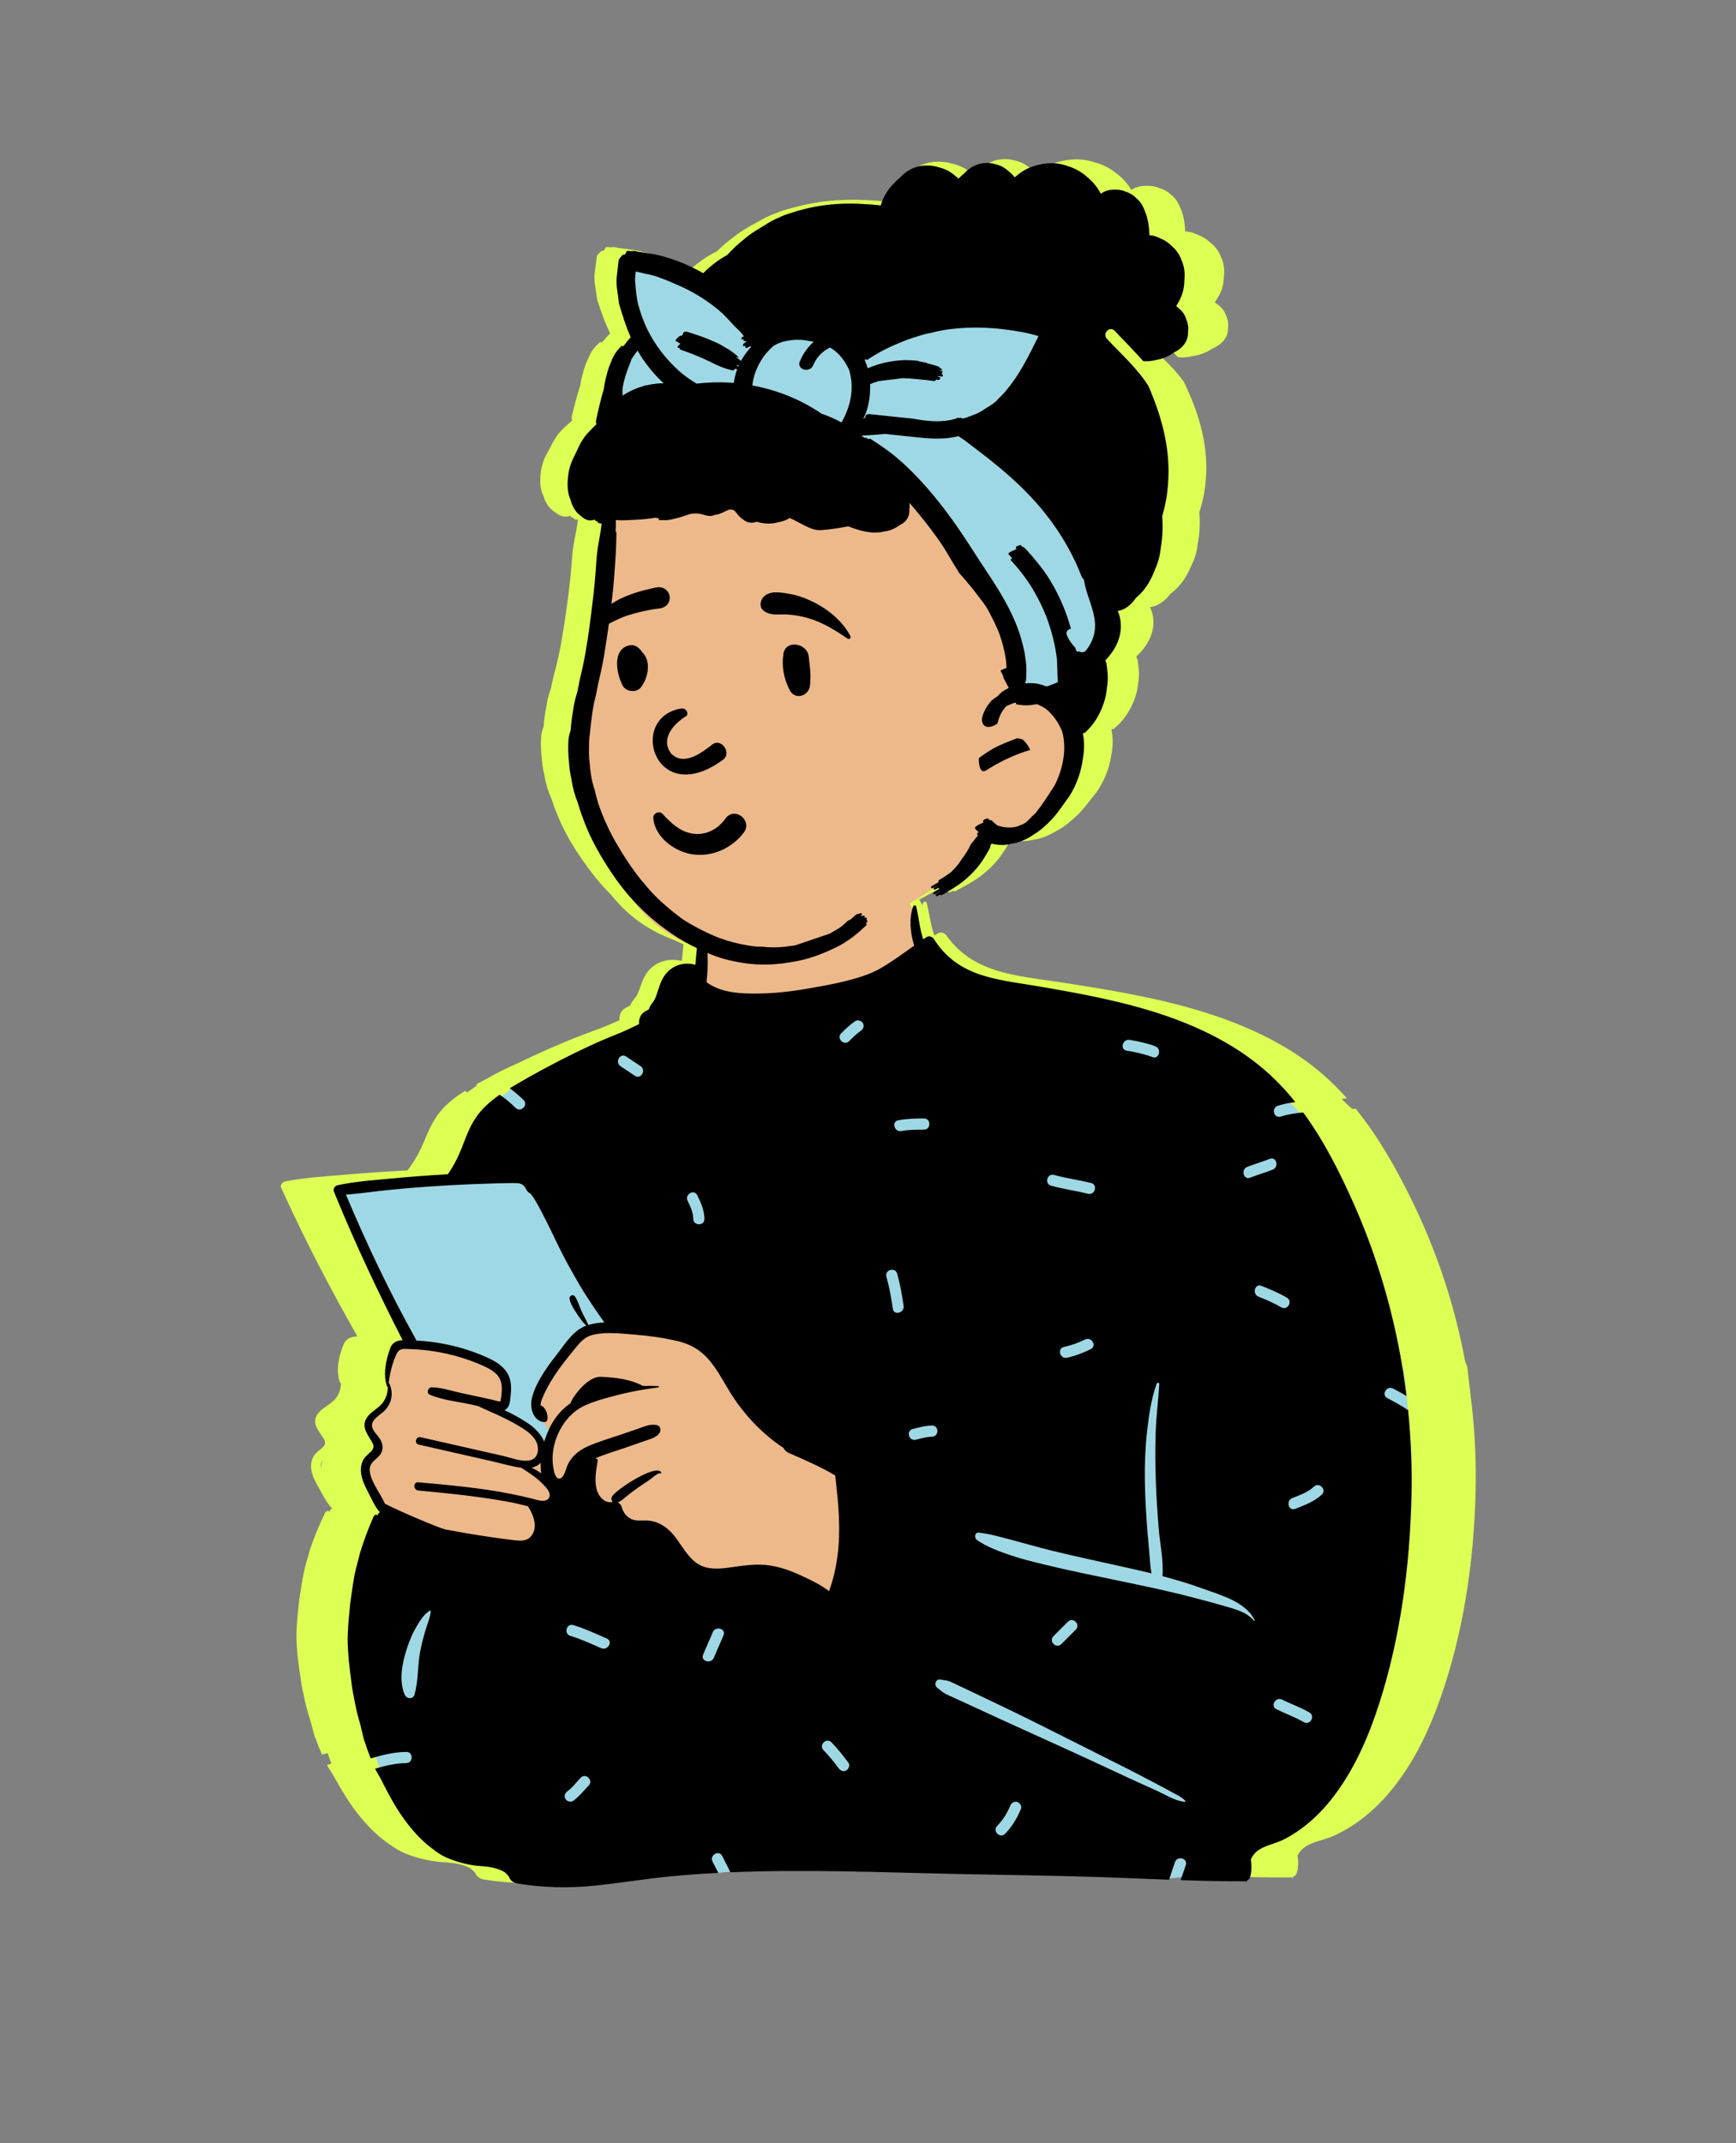<svg width="162" height="200" viewBox="0 0 162 200" fill="none" xmlns="http://www.w3.org/2000/svg">
<rect x="0" y="0" width="162" height="200" fill="#808080" stroke="none"/>
<path fill-rule="evenodd" clip-rule="evenodd" d="M40.261 108.816C41.519 104.415 42.676 102.548 44.912 101.018C47.002 99.587 50.054 98.385 54.508 97.507C59.146 96.776 59.277 94.602 60.44 91.107C60.779 90.056 62.461 89.777 63.186 90.534C63.289 90.435 63.395 90.343 63.506 90.261C63.407 89.76 64.216 88.324 64.189 87.845C63.907 82.842 65.721 80.33 70.249 79.396C71.234 79.193 77.922 79.073 78.882 79.313C83.079 80.359 87.212 83.683 86.579 87.686C87.897 89.239 89.186 90.187 91.219 90.688C94.385 91.05 92.794 131.5 87.296 155.733C84.938 166.131 28.535 148.434 31.083 143.226C30.722 142.272 31.381 141.223 31.083 140.237C30.868 139.524 30.317 139.229 30.04 138.522C29.65 137.528 30.074 136.195 30.514 135.18C30.694 134.675 30.182 134.131 30.04 133.615C29.366 131.182 30.91 131.396 32.022 129.77C32.006 129.765 31.716 128.603 31.718 128.609C31.547 127.78 31.974 126.718 32.346 126.026C32.598 125.558 33.137 125.266 33.673 125.319C33.133 123.668 32.451 122.294 31.718 120.703C30.42 117.898 29.187 114.964 27.324 112.425C26.561 111.386 27.177 110.43 28.412 110.359C32.407 110.13 36.359 109.611 40.261 108.816Z" fill="#DDFF53"/>
<path fill-rule="evenodd" clip-rule="evenodd" d="M46.499 109.156L55.619 123.079C55.619 123.079 53.456 123.274 52.58 123.653C51.704 124.033 47.684 128.643 47.684 128.643L47.045 131.182L48.559 133.228L47.968 134.513C47.968 134.513 47.547 133.643 46.499 132.967C45.45 132.291 43.138 131.182 43.138 131.182C43.138 131.182 43.906 130.811 43.906 130.375C43.906 129.94 44.583 128.083 43.138 127.381C41.692 126.679 34.223 125.037 34.223 125.037L26.654 110.635L46.499 109.156Z" fill="#DDFF53"/>
<path fill-rule="evenodd" clip-rule="evenodd" d="M87.185 90.782L58.224 95.367L44.912 101.018L42.738 102.529L55.619 123.079L75.507 126.353L80.575 138.224L79.54 151.606L47.185 148.126L33.229 146.631L29.948 158.578L30.541 163.492L31.403 165.985L66.002 174.41C66.002 174.41 83.62 172.87 86.743 172.87C89.866 172.87 112.764 174.921 112.764 174.921L118.062 174.41C118.062 174.41 129.784 163.267 131.602 159.301C133.42 155.334 137.352 131.225 137.352 131.225L136.919 127.521L126.791 104.012C126.791 104.012 125.439 102.905 123.734 101.018C122.029 99.132 87.185 90.782 87.185 90.782Z" fill="#DDFF53"/>
<path fill-rule="evenodd" clip-rule="evenodd" d="M34.769 124.741C37.386 124.861 40.006 125.422 42.374 126.439C43.343 126.856 44.22 127.457 44.477 128.447C44.607 128.953 44.575 129.475 44.506 129.985C44.454 130.372 44.441 130.866 44.069 131.127C44.005 131.172 43.937 131.205 43.867 131.23C44.74 131.586 45.572 132.013 46.311 132.453C46.986 132.856 47.681 133.475 47.992 134.175C48.018 134.095 48.044 134.021 48.07 133.951C48.602 132.534 49.42 131.374 50.709 130.593C50.856 130.112 52.427 128.041 53.886 128.119C55.484 128.204 56.77 128.309 58.215 128.972C58.742 128.962 59.267 128.968 59.787 128.989C59.876 128.992 59.872 129.101 59.787 129.11C59.365 129.158 58.944 129.212 58.522 129.274C57.52 129.419 56.521 129.602 55.544 129.83C54.372 130.104 53.159 130.379 52.063 130.856C49.938 131.785 48.623 134.213 48.893 136.325C48.938 136.671 49.087 137.718 49.62 137.61C50.07 137.519 50.249 136.671 50.406 136.357C50.828 135.524 51.587 134.98 52.498 134.611C53.568 134.177 54.712 133.884 55.821 133.543C56.449 133.349 57.077 133.155 57.706 132.962C58.35 132.763 58.962 132.488 59.648 132.628C60.062 132.712 60.11 133.158 59.878 133.413C59.524 133.802 58.998 133.917 58.489 134.077C57.816 134.288 57.145 134.499 56.474 134.71C55.436 135.036 54.349 135.31 53.337 135.709L53.368 135.774C53.451 135.753 53.547 135.827 53.532 135.919C53.38 136.761 53.169 137.735 53.403 138.579C53.588 139.249 54.239 139.99 55.085 139.793C54.952 139.684 54.903 139.495 54.992 139.32C55.328 138.674 59.716 136.124 60.107 137.071C60.12 137.105 60.08 137.13 60.048 137.125C59.714 137.062 59.156 137.575 58.889 137.738C58.503 137.972 58.112 138.201 57.731 138.442C57.314 138.706 56.907 138.982 56.51 139.267C56.198 139.491 55.962 139.724 55.605 139.837C55.792 139.918 55.941 140.068 56.004 140.259C56.166 140.758 56.478 141.181 57.019 141.401C57.587 141.63 58.226 141.486 58.824 141.542C59.638 141.616 60.348 141.965 60.941 142.464C62.187 143.514 62.812 145.363 64.555 145.859C65.596 146.155 66.751 145.968 67.804 145.834C68.981 145.685 70.127 145.566 71.312 145.722C72.447 145.872 73.52 146.226 74.556 146.659C75.528 147.064 76.602 147.522 77.463 148.126C77.641 147.633 77.82 147.144 77.956 146.64C78.276 145.449 78.45 144.235 78.492 143.011C78.53 141.845 78.458 140.675 78.347 139.514C78.292 138.935 78.206 138.358 78.151 137.778C78.136 137.632 78.107 137.476 78.086 137.32C76.547 136.501 74.93 135.873 73.3 135.227C73.296 135.226 73.291 135.223 73.287 135.222C73.237 135.201 73.188 135.182 73.137 135.162C73.138 135.159 73.14 135.157 73.143 135.154C72.957 135.051 72.827 134.914 72.749 134.761C70.4 133.356 68.437 131.437 66.973 129.2C66.359 128.262 65.769 127.289 64.966 126.468C64.112 125.591 63.097 125.07 61.841 124.799C60.373 124.482 58.86 124.292 57.356 124.183C56.534 124.125 55.616 124.034 54.721 124.038C54.097 124.042 53.487 124.09 52.927 124.229C52.097 124.435 51.611 125.004 51.09 125.58C50.592 126.132 50.097 126.685 49.632 127.261C49.192 127.806 48.776 128.37 48.415 128.962C48.199 129.316 47.998 129.681 47.829 130.057C47.77 130.19 47.692 130.341 47.656 130.479C47.62 130.618 47.686 130.765 47.513 130.765C48.228 130.774 48.703 132.382 47.992 132.344C46.994 132.292 46.492 131.212 46.687 130.254C47.036 128.544 48.922 126.479 49.295 126.042C50.119 125.076 50.969 123.815 52.289 123.366C52.307 123.359 52.328 123.353 52.346 123.347C51.962 123.019 51.659 122.626 51.369 122.226C51.07 121.815 50.714 121.343 50.615 120.855C50.553 120.544 50.982 120.366 51.186 120.639C51.482 121.036 51.624 121.538 51.845 121.975C52.071 122.418 52.345 122.836 52.561 123.282C53.083 123.138 53.646 123.071 54.219 123.049C53.495 122.166 52.26 120.463 52.111 120.244C51.427 119.231 50.776 118.186 50.154 117.141C49.481 116.008 48.905 114.828 48.261 113.682C47.896 113.032 47.528 112.377 47.122 111.746C46.982 111.53 46.832 111.314 46.661 111.117C46.628 111.078 46.586 111.046 46.547 111.009C46.503 110.987 46.456 110.962 46.43 110.95C46.197 110.828 46.114 110.547 45.95 110.369C45.687 110.081 45.378 110.047 44.983 110.043C44.14 110.035 43.294 110.065 42.452 110.086C41.215 110.117 39.979 110.162 38.743 110.22C38.369 110.238 37.997 110.257 37.623 110.277C35.826 110.374 34.03 110.5 32.238 110.655C30.653 110.792 29.068 111.015 27.482 111.121C29.63 115.725 32.012 120.245 34.709 124.608C34.736 124.652 34.756 124.697 34.769 124.741ZM46.687 136.601C47.034 136.744 47.37 136.923 47.684 137.126C47.632 136.809 47.618 136.476 47.633 136.141C47.375 136.391 47.044 136.535 46.687 136.601ZM31.898 128.682C31.922 128.684 31.945 128.696 31.957 128.718C32.436 129.61 32.236 130.606 31.453 131.306C31.043 131.67 30.149 132.082 30.178 132.681C30.203 133.165 30.788 133.572 31.037 133.972C31.27 134.344 31.356 134.753 31.17 135.157C30.932 135.674 30.267 135.879 30.038 136.388C29.75 137.032 30.219 137.81 30.548 138.371C30.854 138.89 31.25 139.41 31.512 139.96C33.272 140.781 37.265 142.274 37.746 142.357C38.332 142.46 38.919 142.558 39.508 142.649C40.639 142.826 41.772 142.99 42.908 143.135C43.555 143.217 44.203 143.297 44.851 143.361C45.417 143.416 46.055 143.49 46.511 143.106C47.431 142.33 46.916 141.029 46.334 140.245C46.322 140.229 46.322 140.215 46.327 140.202C45.778 140.086 45.231 139.95 44.685 139.855C43.636 139.673 42.579 139.52 41.521 139.383C39.347 139.103 37.158 138.918 34.973 138.732C34.431 138.685 34.426 137.916 34.973 137.962C38.113 138.221 41.268 138.467 44.366 139.013C45.143 139.148 45.914 139.302 46.68 139.475C47.042 139.556 47.431 139.682 47.81 139.686C47.834 139.686 47.857 139.686 47.88 139.685C48.623 139.664 48.731 139.09 48.323 138.612C48.273 138.553 48.221 138.495 48.167 138.439C47.445 137.662 46.546 137.144 45.619 136.607C44.581 136.48 43.546 136.196 42.53 135.988C40.021 135.472 37.512 134.956 35.002 134.442C34.509 134.34 34.718 133.658 35.211 133.758C37.116 134.148 39.022 134.537 40.928 134.926L43.717 135.497C44.274 135.61 44.97 135.838 45.625 135.92C45.948 135.96 46.261 135.965 46.544 135.906C47.458 135.71 47.505 134.68 47.11 134.068C46.669 133.38 45.834 132.951 45.094 132.561C43.81 131.885 42.445 131.4 41.111 130.84C40.874 130.793 40.637 130.746 40.401 130.699C39.023 130.425 37.45 130.291 36.154 129.79C35.765 129.641 35.977 129.089 36.361 129.097C37.367 129.117 38.42 129.44 39.403 129.631C40.467 129.839 41.532 130.046 42.596 130.254C42.703 130.274 43.335 130.457 43.431 130.416C43.491 130.39 43.513 130.2 43.533 130.075C43.598 129.664 43.646 129.231 43.575 128.818C43.419 127.892 42.563 127.457 41.697 127.102C39.768 126.311 37.653 125.817 35.549 125.619C35.063 125.573 34.578 125.545 34.091 125.53C33.518 125.514 33.045 125.423 32.755 125.932C32.299 126.735 32.048 127.766 31.898 128.682ZM34.576 157.768C34.996 156.457 34.882 155.057 35.17 153.72C35.319 153.03 35.521 152.345 35.743 151.671C35.922 151.127 36.22 150.549 36.253 149.981C36.255 149.943 36.206 149.921 36.172 149.939C35.579 150.245 35.124 150.907 34.785 151.427C34.381 152.049 34.072 152.7 33.822 153.384C33.325 154.748 32.917 156.393 33.558 157.768C33.749 158.177 34.419 158.259 34.576 157.768ZM50.977 167.694C51.603 167.299 52.059 166.748 52.59 166.262C53.113 165.784 52.296 165.047 51.774 165.525C51.321 165.94 50.927 166.458 50.394 166.794C50.137 166.955 50.018 167.247 50.187 167.507C50.335 167.736 50.721 167.855 50.977 167.694ZM54.469 152.542C53.326 152.096 52.202 151.61 51.005 151.289C50.29 151.097 49.987 152.103 50.698 152.293C51.8 152.589 52.833 153.031 53.886 153.441C54.562 153.705 55.149 152.807 54.469 152.542ZM66.542 152.23C66.821 151.607 65.704 151.339 65.428 151.953C65.111 152.659 64.748 153.347 64.43 154.053C64.151 154.675 65.269 154.944 65.544 154.33C65.861 153.624 66.225 152.936 66.542 152.23ZM78.458 164.656C78.644 164.88 78.955 165.002 79.248 164.843C79.494 164.71 79.644 164.357 79.455 164.13C78.905 163.469 78.347 162.815 77.702 162.225C77.179 161.746 76.363 162.484 76.885 162.961C77.462 163.488 77.966 164.065 78.458 164.656ZM80.162 94.932C79.632 95.258 79.167 95.655 78.715 96.064C78.188 96.538 79.005 97.275 79.531 96.8C79.913 96.456 80.298 96.107 80.745 95.832C81.003 95.672 81.119 95.376 80.952 95.119C80.802 94.888 80.42 94.773 80.162 94.932ZM62.825 111.697C63.125 112.239 63.395 112.769 63.412 113.385C63.43 114.055 64.585 114.055 64.567 113.385C64.545 112.58 64.216 111.881 63.823 111.171C63.49 110.571 62.495 111.099 62.825 111.697ZM56.465 98.232C55.844 97.859 55.266 98.762 55.882 99.132C56.381 99.432 56.88 99.732 57.379 100.032C57.999 100.405 58.577 99.503 57.962 99.133C57.463 98.832 56.964 98.532 56.465 98.232ZM84.054 121.775C84.16 122.437 85.273 122.153 85.168 121.498C85.005 120.484 84.807 119.484 84.502 118.497C84.303 117.851 83.189 118.127 83.389 118.774C83.694 119.761 83.892 120.761 84.054 121.775ZM88.103 133.709C88.847 133.695 88.847 132.653 88.103 132.667C87.43 132.68 86.769 132.84 86.12 132.986C85.398 133.148 85.706 134.153 86.427 133.99C86.976 133.867 87.534 133.72 88.103 133.709ZM89.598 157.749C89.853 157.862 90.115 157.963 90.374 158.069C90.89 158.282 91.407 158.496 91.924 158.71C93 159.155 94.075 159.602 95.15 160.051C97.301 160.949 99.468 161.816 101.624 162.704C103.823 163.61 106.016 164.529 108.206 165.451C109.238 165.886 110.278 166.305 111.315 166.728C112.203 167.09 113.299 167.722 114.273 167.782C114.323 167.785 114.34 167.728 114.312 167.698C113.944 167.321 113.357 167.101 112.873 166.856C112.379 166.605 111.876 166.369 111.375 166.13C110.331 165.631 109.285 165.136 108.231 164.654C106.122 163.691 104.008 162.735 101.895 161.781C99.739 160.807 97.586 159.827 95.412 158.888C94.388 158.445 93.363 158.004 92.338 157.565C91.782 157.327 91.227 157.089 90.671 156.852C90.431 156.749 90.193 156.639 89.948 156.547C89.622 156.425 89.374 156.45 89.037 156.375C88.489 156.253 88.251 156.882 88.672 157.156C89.019 157.382 89.202 157.575 89.598 157.749ZM97.308 168.432C97.426 168.173 97.178 167.857 96.904 167.792C96.577 167.714 96.314 167.893 96.194 168.155C95.877 168.85 95.427 169.488 94.846 170.026C94.327 170.507 95.143 171.244 95.663 170.763C96.39 170.088 96.913 169.299 97.308 168.432ZM102.98 151.709C103.506 151.235 102.69 150.498 102.163 150.973L100.666 152.323C100.14 152.798 100.957 153.534 101.483 153.06L102.98 151.709ZM118.335 149.508C119.411 149.793 120.667 150.055 121.4 150.883C121.436 150.923 121.496 150.871 121.475 150.831C120.535 149.074 117.842 148.458 115.977 147.843C114.658 147.407 113.305 147.046 111.94 146.724C112.076 145.32 111.7 143.814 111.569 142.417C111.43 140.924 111.316 139.428 111.258 137.931C111.198 136.404 111.184 134.867 111.24 133.34C111.295 131.818 111.514 130.315 111.61 128.798C111.619 128.652 111.393 128.645 111.344 128.766C110.777 130.173 110.535 131.732 110.351 133.216C110.161 134.745 110.098 136.269 110.122 137.807C110.147 139.388 110.249 140.965 110.389 142.541C110.455 143.288 110.532 144.034 110.604 144.781C110.66 145.35 110.686 145.915 110.814 146.467C109.991 146.285 109.166 146.112 108.344 145.945C105.721 145.411 103.088 144.915 100.476 144.338C99.195 144.055 97.931 143.715 96.655 143.414C95.453 143.13 94.185 142.786 92.951 142.66C92.511 142.614 92.455 143.158 92.746 143.342C93.749 143.977 95.081 144.419 96.239 144.775C97.401 145.132 98.61 145.388 99.801 145.653C102.286 146.204 104.794 146.655 107.298 147.124C109.799 147.593 112.305 148.059 114.777 148.637C115.968 148.916 117.155 149.196 118.335 149.508ZM124.232 121.636C124.875 121.976 125.456 121.076 124.815 120.736C123.977 120.292 123.083 119.959 122.182 119.633C121.491 119.384 121.194 120.392 121.875 120.638C122.685 120.93 123.479 121.237 124.232 121.636ZM126.56 160.342C127.205 160.68 127.786 159.779 127.143 159.443C126.24 158.971 125.252 158.656 124.316 158.243C123.65 157.948 123.066 158.847 123.733 159.142C124.669 159.555 125.657 159.87 126.56 160.342ZM127.607 138.371C126.984 138.905 126.152 139.156 125.368 139.437C124.684 139.681 124.984 140.689 125.675 140.442C126.652 140.092 127.648 139.773 128.424 139.107C128.964 138.644 128.146 137.909 127.607 138.371ZM120.711 108.532C120.026 108.774 120.326 109.781 121.018 109.536C121.786 109.265 122.579 109.058 123.347 108.786C124.032 108.544 123.732 107.537 123.04 107.781C122.272 108.053 121.479 108.26 120.711 108.532ZM108.546 96.68C107.817 96.569 107.507 97.573 108.239 97.684C109.146 97.822 110.039 97.984 110.899 98.284C111.594 98.527 111.892 97.519 111.206 97.28C110.346 96.98 109.453 96.818 108.546 96.68ZM104.526 125.536C105.194 125.24 104.608 124.342 103.943 124.637C103.243 124.948 102.517 125.188 101.753 125.334C101.025 125.474 101.335 126.479 102.06 126.339C102.92 126.174 103.738 125.886 104.526 125.536ZM100.729 109.282C100.01 109.104 99.707 110.109 100.422 110.286C101.682 110.598 102.979 110.76 104.247 111.037C104.971 111.194 105.276 110.19 104.555 110.032C103.286 109.755 101.989 109.593 100.729 109.282ZM84.624 104.181C83.893 104.303 84.204 105.307 84.931 105.186C85.704 105.056 86.488 105.054 87.272 105.054C88.016 105.054 88.015 104.012 87.272 104.012C86.381 104.013 85.502 104.034 84.624 104.181ZM32.097 109.624C33.984 109.461 35.873 109.331 37.766 109.233C37.854 109.229 37.941 109.224 38.029 109.22C38.039 109.202 38.052 109.185 38.065 109.167C38.683 108.349 39.137 107.531 39.532 106.606C39.908 105.726 40.273 104.818 40.854 104.024C41.516 103.119 42.409 102.411 43.389 101.797C43.983 102.157 44.534 102.579 45.038 103.026C45.569 103.497 46.386 102.76 45.855 102.29C45.407 101.892 44.928 101.525 44.423 101.193C45.007 100.873 45.602 100.572 46.184 100.273C48.362 99.152 50.592 98.115 52.869 97.167C53.927 96.726 54.998 96.334 56.077 95.936C56.657 95.723 57.23 95.448 57.81 95.201C57.769 94.831 57.891 94.417 58.206 94.173C58.438 93.995 58.619 93.928 58.896 93.802C58.958 93.782 58.995 93.771 59.013 93.764C59 93.767 58.962 93.777 58.9 93.796C58.753 93.857 58.742 93.838 58.866 93.742C58.873 93.531 59.334 93.086 59.439 92.868C59.805 92.122 59.919 91.333 60.461 90.653C61.207 89.717 62.46 89.362 63.628 89.68C63.749 88.554 63.781 87.378 64.252 86.372C64.265 86.345 64.306 86.333 64.325 86.363C64.816 87.117 64.858 87.957 64.895 88.827C64.932 89.644 64.897 90.478 64.779 91.29C64.854 91.342 64.93 91.391 65.01 91.44C65.382 91.661 65.783 91.832 66.205 91.958C67.007 92.198 67.849 92.302 68.691 92.338C70.863 92.432 73.102 92.234 75.239 91.898C77.4 91.558 80.713 91.048 82.636 90.072C83.905 89.429 85.076 88.644 86.262 87.883C85.832 86.633 85.722 85.289 86.155 84.233C86.207 84.106 86.427 84.083 86.469 84.233C86.74 85.241 86.82 86.254 87.18 87.25C87.186 87.264 87.192 87.28 87.198 87.294C87.31 87.225 87.423 87.158 87.535 87.09C87.795 86.935 88.149 87.051 88.305 87.272C90.798 90.816 94.746 91.019 98.892 91.652C103.43 92.345 107.99 93.092 112.352 94.448C116.524 95.745 120.512 97.633 123.67 100.454C124.385 101.093 125.054 101.773 125.685 102.484C125.074 102.553 124.469 102.661 123.871 102.831C123.163 103.031 123.467 104.037 124.178 103.835C124.946 103.618 125.723 103.51 126.508 103.456C128.654 106.105 130.328 109.108 131.775 112.064C134.55 117.732 136.357 123.768 137.188 129.913C136.732 129.666 136.267 129.431 135.791 129.213C135.129 128.909 134.545 129.808 135.208 130.112C135.944 130.45 136.658 130.822 137.35 131.225C137.653 133.915 137.77 136.622 137.699 139.325C137.53 145.769 136.566 152.402 134.385 158.55C133.315 161.567 131.897 164.56 129.785 167.11C128.83 168.265 127.744 169.307 126.465 170.176C125.846 170.598 125.19 170.974 124.499 171.292C123.608 171.703 122.447 171.839 121.679 172.421C121.427 172.612 121.232 172.865 121.085 173.15C121.17 173.692 121.18 174.235 121.015 174.777C120.963 174.946 120.822 175.084 120.647 175.151C120.644 175.197 120.644 175.243 120.644 175.287C120.644 175.308 120.61 175.313 120.605 175.293C120.598 175.252 120.591 175.212 120.584 175.17C120.528 175.187 120.468 175.195 120.408 175.195C118.215 175.202 116.019 175.154 113.824 175.087C113.993 174.618 114.177 174.153 114.354 173.683C114.594 173.046 113.478 172.775 113.24 173.406C113.034 173.955 112.818 174.499 112.626 175.049C110.273 174.97 107.921 174.875 105.573 174.806C100.58 174.656 95.588 174.606 90.593 174.511C82.837 174.363 75.023 174.059 67.255 174.356C66.986 173.842 66.686 173.339 66.4 172.832C66.064 172.233 65.068 172.761 65.403 173.358C65.601 173.71 65.807 174.058 66.002 174.41C64.428 174.484 62.857 174.581 61.288 174.714C58.612 174.941 55.961 175.343 53.288 175.593C50.569 175.849 47.91 175.803 45.214 175.398C44.728 175.325 44.443 175.061 44.324 174.732C44.32 174.731 44.317 174.729 44.314 174.725C44.176 174.579 44.046 174.458 43.911 174.352C43.751 174.259 43.578 174.179 43.374 174.109C42.995 173.978 42.599 173.899 42.198 173.846C41.756 173.786 41.309 173.78 40.867 173.731C40.495 173.688 40.131 173.624 39.767 173.546C39.113 173.406 38.492 173.222 37.874 172.978C37.336 172.766 36.849 172.461 36.39 172.129C35.44 171.503 34.618 170.703 33.899 169.872C33.48 169.387 33.086 168.883 32.728 168.358C32.104 167.449 31.573 166.505 31.036 165.553C30.841 165.27 30.663 164.982 30.501 164.687C31.55 164.408 32.61 164.18 33.722 164.164C34.466 164.153 34.466 163.111 33.722 163.122C32.446 163.141 31.239 163.41 30.04 163.73C29.982 163.59 29.926 163.449 29.874 163.306C29.731 163.008 29.613 162.702 29.514 162.392C29.457 162.251 29.399 162.111 29.341 161.97C29.211 161.483 29.081 160.994 28.95 160.506C28.689 159.725 28.482 158.932 28.331 158.128C28.204 157.599 28.105 157.067 28.039 156.528C27.837 155.221 27.672 153.918 27.661 152.597C27.678 151.783 27.736 150.971 27.834 150.162C27.876 149.612 27.947 149.065 28.042 148.522C28.166 147.715 28.289 146.915 28.495 146.118C28.65 145.579 28.804 145.04 28.959 144.501C29.344 143.377 29.799 142.275 30.323 141.198C30.352 141.131 30.498 140.982 30.585 140.981C30.652 140.979 30.744 141.034 30.714 141.107C30.711 141.113 30.708 141.121 30.705 141.128C30.736 141.067 30.765 141.004 30.795 140.943C30.821 140.886 30.922 140.771 31 140.772C31.004 140.772 31.009 140.772 31.014 140.774C30.994 140.761 30.975 140.744 30.956 140.724C30.438 140.171 30.102 139.443 29.731 138.802C29.423 138.273 29.133 137.716 29.049 137.118C28.976 136.593 29.076 136.076 29.441 135.652C29.857 135.168 30.639 134.942 30.204 134.244C29.711 133.449 28.985 132.76 29.708 131.858C30.076 131.398 30.659 131.146 31.092 130.746C31.59 130.283 31.827 129.665 31.814 129.033C31.784 129.049 31.743 129.041 31.729 129.002C31.31 127.861 31.613 126.608 32.042 125.497C32.276 124.895 32.771 124.729 33.347 124.699C30.853 120.304 28.518 115.838 26.438 111.27C26.369 111.12 26.301 110.97 26.233 110.821C26.132 110.597 26.346 110.298 26.593 110.249C28.391 109.893 30.265 109.78 32.097 109.624Z" fill="#DDFF53"/>
<path fill-rule="evenodd" clip-rule="evenodd" d="M92.942 26.895C83.865 26.447 75.822 24.142 69.432 29.302C69.432 29.302 59.095 22.323 57.371 24.981C56.215 26.762 57.818 29.153 57.388 31.351C54.586 35.669 54.744 42.979 54.586 44.692C54.187 49.009 51.671 65.257 51.671 69.115C51.671 71.084 53.467 76.242 54.586 79.112C57.075 85.501 61.828 88.757 69.621 88.757C77.415 88.757 90.135 82.868 94.215 77.639C94.573 77.181 96.885 78.518 99.303 76.199C101.923 73.687 103.376 68.896 103.376 66.04C103.376 62.415 105.967 59.902 105.666 55.262C104.993 44.901 102.656 27.375 92.942 26.895Z" fill="#DDFF53"/>
<path fill-rule="evenodd" clip-rule="evenodd" d="M57.361 24.956C56.206 26.737 57.808 29.128 57.379 31.325C56.297 32.992 55.657 35.104 55.269 37.167L57.388 38.184L58.172 38.288C70.885 39.983 78.998 41.507 82.513 42.863C86.064 44.232 90.373 49.041 95.44 57.29L95.594 57.541L96.598 63.697L101.201 64.974L103.368 65.902C103.42 62.337 105.955 59.828 105.657 55.237C104.984 44.876 102.646 27.349 92.933 26.87C83.855 26.422 75.813 24.116 69.423 29.276C62.532 24.624 58.511 23.184 57.361 24.956Z" fill="#DDFF53"/>
<path fill-rule="evenodd" clip-rule="evenodd" d="M93.956 14.849C93.838 14.842 93.719 14.848 93.599 14.858C93.468 14.864 93.337 14.875 93.206 14.899C92.539 15.014 91.944 15.334 91.483 15.783C91.47 15.794 91.46 15.808 91.448 15.819C91.232 15.966 91.032 16.133 90.852 16.31C90.82 16.283 90.79 16.256 90.757 16.228C90.662 16.153 90.562 16.081 90.459 16.014C90.025 15.677 89.516 15.432 88.968 15.293L88.893 15.275C88.878 15.271 88.864 15.268 88.85 15.266C88.461 15.149 88.052 15.089 87.64 15.09C87.147 15.076 86.653 15.149 86.192 15.32C85.646 15.525 85.17 15.848 84.771 16.236C84.509 16.429 84.28 16.641 84.038 16.874C83.538 17.357 83.144 17.922 82.894 18.545C82.86 18.632 82.829 18.722 82.802 18.812C82.193 18.748 81.581 18.703 80.968 18.68C80.281 18.643 79.594 18.63 78.906 18.651C77.008 18.706 75.153 19.009 73.356 19.562C72.996 19.659 72.646 19.781 72.309 19.932C71.781 20.122 71.281 20.364 70.81 20.657L70.408 20.872C70.207 20.981 70.005 21.09 69.81 21.203C69.344 21.473 68.904 21.775 68.486 22.1C68.045 22.422 67.629 22.772 67.233 23.14C67.125 23.239 67.021 23.34 66.919 23.441C66.006 23.886 65.194 24.457 64.438 25.137C63.838 24.825 63.217 24.542 62.575 24.291C61.914 24.032 61.074 23.765 60.381 23.589C59.759 23.431 59.144 23.323 58.52 23.244C58.236 23.199 57.951 23.164 57.664 23.134L57.676 23.138C57.474 23.119 57.274 23.102 57.071 23.086L57.077 23.085C56.99 23.078 56.903 23.072 56.816 23.067L56.606 23.051C56.542 23.046 56.45 23.18 56.444 23.227L56.437 23.275C56.39 23.323 56.346 23.377 56.316 23.409C56.279 23.407 56.241 23.404 56.204 23.403C56.091 23.394 55.962 23.575 55.895 23.643L55.836 23.707C55.767 23.781 55.699 23.867 55.688 23.96C55.615 24.501 55.545 25.042 55.482 25.584C55.458 25.994 55.482 26.401 55.557 26.803C55.613 27.194 55.671 27.584 55.728 27.974C55.821 28.247 55.911 28.521 56.002 28.794C56.038 28.898 56.078 29.001 56.117 29.104C56.348 29.791 56.618 30.46 56.94 31.108C56.705 31.343 56.486 31.586 56.282 31.837C56.234 31.883 56.185 31.927 56.139 31.974C56.126 31.956 56.107 31.939 56.087 31.93C56.018 31.903 55.968 31.935 55.924 31.989C55.471 32.381 55.141 32.838 54.936 33.36L54.809 33.632C54.788 33.678 54.767 33.723 54.746 33.769C54.583 34.165 54.458 34.571 54.354 34.983C54.261 35.306 54.195 35.635 54.152 35.966C53.841 36.911 53.595 37.877 53.363 38.831C53.326 38.98 53.343 39.114 53.396 39.228L53.261 39.348L53.029 39.557C52.639 39.908 52.242 40.277 51.953 40.695C51.653 41.128 51.433 41.592 51.188 42.052L51.135 42.149L51.027 42.345C50.911 42.559 50.855 42.677 50.751 42.936C50.58 43.367 50.488 43.801 50.444 44.258C50.381 44.923 50.39 45.649 50.712 46.267C50.714 46.272 50.717 46.276 50.72 46.28C50.867 46.878 51.23 47.433 51.781 47.787C51.899 47.887 52.026 47.977 52.162 48.049C52.487 48.221 52.785 48.237 53.14 48.157L53.184 48.146C53.229 48.136 53.269 48.127 53.308 48.119C53.251 48.162 53.222 48.213 53.308 48.249C53.392 48.286 53.467 48.307 53.537 48.314C53.507 48.35 53.504 48.387 53.568 48.419C53.706 48.485 53.818 48.506 53.934 48.488L53.909 48.669C53.72 50.039 53.551 50.31 53.403 51.781C53.305 53.288 53.15 54.791 52.935 56.287L52.861 56.831C52.624 58.554 52.358 60.291 51.95 61.986C51.744 62.727 51.567 63.473 51.417 64.225C51.205 64.796 51.057 65.381 50.975 65.978C50.855 66.585 50.773 67.197 50.725 67.814C50.56 68.209 50.479 68.61 50.483 69.019C50.462 69.568 50.482 70.116 50.547 70.662C50.583 71.23 50.669 71.792 50.806 72.35C50.928 73.114 51.152 73.853 51.472 74.569C51.728 75.368 52.042 76.153 52.399 76.92C52.954 78.107 53.624 79.21 54.386 80.298C55.1 81.317 55.867 82.299 56.743 83.212C57.875 84.392 59.166 85.473 60.58 86.385C61.387 86.924 62.238 87.408 63.129 87.823C64.218 88.33 65.324 88.787 66.504 89.096C67.24 89.289 67.989 89.422 68.747 89.523C70.235 89.722 71.776 89.693 73.273 89.46C74.238 89.342 75.187 89.139 76.085 88.849C76.822 88.609 77.525 88.334 78.228 88.024C78.59 87.867 78.939 87.684 79.273 87.48C79.835 87.15 80.36 86.778 80.85 86.367C81.01 86.243 81.166 86.116 81.318 85.984C81.392 85.925 81.352 85.838 81.266 85.817L81.241 85.814C81.274 85.787 81.308 85.76 81.341 85.731C81.349 85.726 81.354 85.719 81.36 85.713C81.376 85.7 81.393 85.687 81.408 85.674C81.464 85.629 81.408 85.53 81.359 85.507C81.34 85.498 81.316 85.497 81.288 85.499C81.294 85.494 81.298 85.49 81.304 85.486C81.31 85.482 81.311 85.472 81.31 85.461L81.331 85.446C81.405 85.387 81.367 85.301 81.281 85.279C81.239 85.267 81.169 85.273 81.097 85.288L81.069 85.293L81.118 85.252C81.205 85.184 81.177 85.109 81.071 85.085C80.991 85.089 80.912 85.099 80.835 85.116L80.777 85.131C80.748 85.137 80.721 85.145 80.692 85.153C80.741 85.112 80.79 85.073 80.837 85.033C80.885 84.995 80.834 84.887 80.791 84.865C80.732 84.835 80.617 84.877 80.564 84.912C80.433 84.925 80.26 84.977 80.196 85.026C80.022 85.177 79.842 85.322 79.659 85.463C79.548 85.494 79.443 85.536 79.362 85.598C79.155 85.778 78.939 85.947 78.718 86.111L78.551 86.216C78.523 86.233 78.494 86.25 78.466 86.266C78.149 86.434 77.832 86.601 77.517 86.769C76.36 87.123 75.203 87.478 74.048 87.83L73.895 87.872L72.773 87.997C72.035 88.067 71.296 88.064 70.559 87.987C70.006 87.993 69.457 87.944 68.917 87.842C67.999 87.701 67.099 87.494 66.223 87.205C65.215 86.873 64.254 86.436 63.316 85.964C62.979 85.793 62.647 85.612 62.322 85.421C62.217 85.353 62.111 85.284 62.006 85.214C61.313 84.744 60.651 84.242 60.013 83.712C59.713 83.464 59.425 83.205 59.147 82.936C59.106 82.897 59.068 82.859 59.029 82.82C58.762 82.557 58.504 82.285 58.258 82.004L58.023 81.764C57.075 80.698 56.233 79.55 55.475 78.369C54.723 77.198 54.103 75.966 53.611 74.691C53.452 74.237 53.314 73.776 53.199 73.31C52.986 72.75 52.846 72.175 52.781 71.589C52.759 71.475 52.742 71.36 52.725 71.245L52.715 71.065C52.714 71.035 52.712 71.004 52.712 70.975C52.683 70.792 52.659 70.61 52.64 70.428C52.628 70.244 52.621 70.06 52.62 69.877L52.636 68.75C52.64 68.715 52.644 68.679 52.647 68.642L52.679 68.394C52.748 67.88 52.801 67.366 52.87 66.853C52.87 66.85 52.87 66.846 52.872 66.842C52.898 66.651 52.925 66.458 52.957 66.265C52.973 66.151 52.993 66.036 53.011 65.922L53.047 65.721C53.114 65.373 53.196 65.027 53.294 64.684L53.337 64.537L53.588 63.398L53.87 62.276C54.053 61.525 54.206 60.768 54.327 60.005C54.546 58.789 54.733 57.571 54.896 56.348C54.904 56.29 54.913 56.23 54.92 56.171C55.086 55.037 55.206 53.899 55.283 52.757C55.388 51.632 55.449 50.504 55.465 49.375C55.466 49.324 55.429 49.282 55.384 49.259L55.388 49.041C55.393 48.849 55.397 49.08 55.399 48.861L55.402 48.259C55.402 48.209 55.401 48.174 55.4 48.171C56.17 48.219 56.687 48.18 57.43 48.145L57.556 48.139C58.238 48.11 58.915 48.042 59.588 47.941C59.59 47.972 59.614 47.994 59.653 48.001C59.722 48.003 59.786 48.003 59.853 48.005L59.828 48.089C59.827 48.132 59.848 48.159 59.895 48.171L60.087 48.179C60.343 48.189 60.601 48.193 60.855 48.162C61.084 48.135 61.308 48.087 61.529 48.029C61.666 48.008 61.806 47.98 61.949 47.943C62.315 47.848 62.678 47.721 63.045 47.619C63.419 47.547 63.8 47.524 64.197 47.61C64.618 47.7 64.974 47.862 65.415 47.764C65.503 47.744 65.588 47.714 65.673 47.683L65.751 47.678C65.765 47.677 65.778 47.675 65.792 47.674C66.252 47.614 66.661 47.351 67.099 47.21C67.252 47.176 67.403 47.185 67.552 47.241L67.588 47.256L67.734 47.353C67.793 47.416 67.85 47.479 67.908 47.542L67.993 47.637C68.15 47.813 68.317 47.971 68.52 48.085C68.765 48.29 69.056 48.41 69.404 48.417C69.601 48.422 69.797 48.385 69.987 48.33C70.704 48.531 71.472 48.571 72.188 48.376C72.472 48.337 72.75 48.268 73.016 48.159C73.142 48.109 73.267 48.049 73.388 47.982C73.894 48.175 74.372 48.432 74.86 48.653L74.97 48.703C75.469 48.928 76.022 49.147 76.586 49.114C77.298 49.072 77.996 48.986 78.694 48.878C78.7 48.878 78.707 48.877 78.712 48.876L78.808 48.861L79.157 48.806L79.439 48.759L79.582 48.808C80.737 49.203 82.002 49.511 83.162 49.235C83.668 49.179 84.142 49.026 84.57 48.764C84.584 48.755 84.599 48.745 84.613 48.735C84.681 48.704 84.744 48.669 84.8 48.631L84.812 48.623L84.823 48.614L84.829 48.611C85.461 48.348 85.825 47.788 85.761 47.161C85.8 46.961 85.799 46.766 85.755 46.558C85.961 46.778 86.172 46.995 86.385 47.211C87.165 48.06 87.928 48.926 88.636 49.828L88.798 50.036C89.187 50.532 89.548 51.045 89.882 51.574C90.221 52.096 90.568 52.614 90.927 53.124C91.393 53.59 91.844 54.067 92.279 54.556L92.464 54.766L93.089 55.51C93.531 55.984 93.899 56.502 94.188 57.065C94.426 57.465 94.645 57.872 94.842 58.29C94.906 58.416 94.966 58.544 95.025 58.672C95.228 59.17 95.4 59.678 95.534 60.203C95.641 60.583 95.719 60.968 95.765 61.358L95.779 61.489C95.796 61.642 95.809 61.796 95.816 61.95C95.774 61.972 95.74 61.994 95.714 62.016L95.609 62.05L95.524 62.073C95.391 62.11 95.162 62.187 95.217 62.282L95.495 62.761C95.466 62.788 95.453 62.817 95.472 62.848C95.658 63.17 95.845 63.492 96.032 63.813C96.038 63.825 96.048 63.834 96.058 63.841C95.898 63.907 95.743 63.98 95.594 64.059C95.305 64.216 95.091 64.397 94.894 64.608C94.687 64.72 94.491 64.842 94.306 64.983C94.079 65.199 93.88 65.436 93.712 65.692C93.556 65.935 93.429 66.187 93.331 66.452C93.288 66.591 93.268 66.736 93.269 66.883C93.444 67.995 94.851 67.233 94.878 67.135C95.071 66.463 95.293 66.039 95.792 65.539L95.805 65.531C96.093 65.416 96.378 65.303 96.676 65.214C96.721 65.222 96.767 65.228 96.813 65.234C96.761 65.3 96.787 65.366 96.892 65.377C97.346 65.458 97.804 65.48 98.265 65.445L98.965 65.355C99.256 65.456 99.533 65.585 99.795 65.739L99.881 65.791L99.897 65.802C100.573 66.293 101.094 66.945 101.452 67.656C101.483 67.72 101.514 67.784 101.543 67.848L101.586 67.945L101.588 67.951C102.055 69.609 101.639 71.429 100.786 72.933C100.321 73.606 99.835 74.267 99.328 74.914L98.835 75.496C98.544 75.744 98.259 75.998 97.981 76.258C97.938 76.297 97.892 76.336 97.846 76.374C97.699 76.461 97.549 76.538 97.396 76.603C97.337 76.621 97.277 76.638 97.216 76.653C96.922 76.78 96.614 76.848 96.29 76.856C95.862 76.882 95.447 76.836 95.045 76.721L94.965 76.697L94.906 76.677C94.687 76.551 94.484 76.393 94.291 76.209C94.247 76.168 94.167 76.168 94.075 76.19C94.024 76.143 93.974 76.094 93.926 76.04C93.893 76.008 93.841 76.007 93.801 76.031C93.664 76.017 93.294 76.207 93.39 76.308C93.406 76.331 93.426 76.352 93.444 76.374C93.379 76.404 93.314 76.438 93.256 76.473C92.954 76.549 92.507 76.822 92.543 76.904L92.547 76.91C92.618 77.03 92.709 77.131 92.821 77.21L92.859 77.236L92.944 77.289C92.824 77.357 92.723 77.435 92.774 77.49C92.797 77.53 92.821 77.57 92.85 77.605C92.605 77.878 92.362 78.154 92.12 78.43C91.878 78.904 91.578 79.347 91.221 79.757C90.923 80.203 90.564 80.603 90.145 80.959C90.11 80.991 90.074 81.021 90.04 81.051C89.731 81.257 89.407 81.45 89.071 81.636L88.926 81.715C88.85 81.756 88.721 81.808 88.782 81.909C88.789 81.922 88.798 81.932 88.808 81.94C88.596 82.065 88.377 82.183 88.151 82.293L88.129 82.305C88.044 82.354 87.928 82.444 88.05 82.517C88.154 82.579 88.429 82.41 88.559 82.332C88.583 82.332 88.612 82.326 88.641 82.318C88.597 82.338 88.555 82.361 88.512 82.383L88.446 82.415C88.396 82.443 88.148 82.591 88.321 82.654C88.406 82.66 88.484 82.641 88.556 82.596C88.641 82.558 88.724 82.518 88.806 82.477C88.778 82.517 88.778 82.557 88.85 82.583C88.874 82.585 88.899 82.583 88.923 82.581C88.753 82.678 88.579 82.769 88.399 82.856L88.37 82.872C88.293 82.916 88.172 83.001 88.26 83.074C88.36 83.155 88.633 82.983 88.704 82.944L88.914 82.831C88.93 82.837 88.948 82.84 88.966 82.841C88.903 82.876 88.844 82.914 88.779 82.948L88.691 82.991C88.58 83.047 88.424 83.137 88.481 83.228C88.537 83.318 88.705 83.244 88.814 83.186L88.931 83.12C88.936 83.117 88.941 83.115 88.946 83.112L88.951 83.128C88.952 83.13 88.953 83.133 88.955 83.135C89.009 83.22 89.145 83.165 89.238 83.116L89.314 83.074C89.441 83.005 89.568 82.936 89.693 82.867L89.881 82.762H89.884C90.534 82.409 91.134 82.057 91.701 81.604C92.039 81.333 92.355 81.047 92.654 80.74C93.256 80.127 93.704 79.425 94.136 78.709C94.144 78.697 94.134 78.667 94.116 78.635C94.164 78.546 94.21 78.456 94.256 78.364C94.7 78.476 95.195 78.508 95.652 78.481C95.897 78.467 96.139 78.428 96.379 78.369C97.147 78.273 97.888 77.956 98.527 77.577C98.568 77.554 98.604 77.528 98.641 77.504C98.905 77.37 99.155 77.214 99.393 77.035C99.857 76.689 100.299 76.304 100.701 75.901C100.992 75.589 101.267 75.264 101.525 74.928C101.787 74.596 102.052 74.264 102.317 73.932C103.053 72.89 103.525 71.691 103.707 70.465C103.797 70.014 103.843 69.556 103.833 69.1C103.826 68.771 103.785 68.438 103.715 68.106C103.756 68.069 103.798 68.033 103.84 67.995C103.863 68.031 103.886 68.058 103.901 68.044L104.231 67.746C104.465 67.532 104.622 67.375 104.892 67.03C105.321 66.479 105.641 65.873 105.878 65.235C106.05 64.78 106.164 64.261 106.208 63.76C106.223 63.676 106.237 63.592 106.249 63.506C106.341 62.827 106.256 62.178 106.142 61.508C106.135 61.464 106.11 61.437 106.077 61.422C106.069 61.369 106.059 61.315 106.049 61.26C107.003 60.347 107.69 59.247 107.634 57.917C107.616 57.499 107.521 57.086 107.34 56.7L107.318 56.657C108.114 56.546 108.746 56.04 109.221 55.413C109.263 55.383 109.304 55.353 109.343 55.323C110.192 54.667 110.78 53.74 111.183 52.759C111.471 52.19 111.663 51.582 111.744 50.951C111.75 50.906 111.753 50.862 111.757 50.817C111.955 49.819 112.005 48.812 111.914 47.819C112.111 47.205 112.272 46.58 112.383 45.94C112.434 45.636 112.47 45.331 112.498 45.026L112.501 45.009L112.505 44.955L112.517 44.818C112.519 44.795 112.521 44.773 112.522 44.75C112.766 41.961 112.076 39.215 110.935 36.631C110.835 36.399 110.733 36.167 110.627 35.937L110.515 35.697C109.369 34.028 107.65 32.677 106.193 31.251C105.69 30.759 106.503 30.02 107.008 30.514C107.976 31.462 109.014 32.37 109.951 33.343C110.117 33.354 110.282 33.358 110.448 33.351C110.736 33.338 111.015 33.296 111.286 33.23C111.962 33.14 112.577 32.894 113.136 32.532C113.884 32.217 114.522 31.623 114.585 30.848C114.592 30.77 114.591 30.693 114.585 30.616C114.654 30.237 114.592 29.84 114.417 29.474C114.386 29.374 114.347 29.275 114.298 29.177C114.156 28.887 113.921 28.608 113.634 28.419C113.627 28.415 113.621 28.413 113.616 28.409C113.585 28.38 113.557 28.351 113.523 28.326C113.474 28.285 113.423 28.247 113.368 28.212C113.562 27.923 113.738 27.626 113.888 27.309C114.051 26.966 114.134 26.617 114.18 26.248C114.199 26.102 114.206 25.958 114.209 25.813C114.218 25.747 114.224 25.679 114.229 25.611C114.265 25.096 114.199 24.561 113.986 24.078C113.97 24.042 113.95 24.006 113.931 23.968C113.891 23.858 113.846 23.749 113.791 23.642C113.578 23.232 113.276 22.884 112.903 22.599C112.701 22.416 112.475 22.253 112.228 22.115C112.083 22.033 111.917 21.96 111.743 21.9C111.432 21.751 111.033 21.616 110.709 21.606C110.67 21.604 110.635 21.608 110.598 21.608C110.567 20.86 110.461 20.047 110.134 19.369C109.944 18.878 109.658 18.442 109.229 18.128C108.98 17.893 108.673 17.703 108.291 17.578L108.222 17.557L108.196 17.55C107.852 17.399 107.48 17.339 107.099 17.34C106.653 17.32 106.2 17.395 105.812 17.58C105.731 17.619 105.645 17.667 105.563 17.719C105.501 17.607 105.432 17.494 105.353 17.381C105.075 16.978 104.739 16.628 104.35 16.309C104.304 16.271 104.253 16.237 104.204 16.201C104.016 16.046 103.816 15.903 103.608 15.773C103.16 15.491 102.669 15.282 102.153 15.146C101.558 14.947 100.93 14.855 100.301 14.874L100.171 14.879C100.142 14.882 100.113 14.883 100.086 14.884C99.462 14.921 98.847 15.059 98.259 15.267C97.65 15.485 97.134 15.814 96.654 16.192C96.542 16.051 96.414 15.918 96.257 15.793C96.212 15.758 96.165 15.727 96.12 15.694C96.085 15.663 96.049 15.633 96.012 15.603C95.841 15.466 95.659 15.348 95.46 15.242C95.237 15.124 94.996 15.042 94.747 14.991C94.494 14.913 94.227 14.865 93.956 14.849ZM96.917 68.537C96.891 68.535 95.557 68.988 94.892 69.28L94.86 69.295C94.093 69.638 93.724 69.886 93.036 70.327C92.99 70.357 92.942 70.403 92.942 70.447C92.942 71.09 93.115 71.876 93.713 71.528C93.799 71.478 93.886 71.428 93.974 71.38L94.106 71.308L94.111 71.309C94.109 71.309 94.108 71.308 94.106 71.307C95.408 70.589 96.784 70.026 98.236 69.624C98.336 69.591 97.6 68.586 97.396 68.642C97.513 68.6 96.936 68.538 96.917 68.537ZM83.234 40.135C84.1 40.219 84.966 40.301 85.832 40.382C86.383 40.439 86.937 40.49 87.49 40.533C88.321 40.589 89.152 40.598 89.981 40.495C90.274 40.459 90.562 40.407 90.848 40.343C91.042 40.472 91.244 40.593 91.45 40.709L93.737 42.291C95.272 43.381 96.773 44.536 98.124 45.811C100.484 48.039 102.406 50.645 103.614 53.531C103.724 53.59 103.809 53.692 103.837 53.848C104.05 55.031 104.675 56.11 104.9 57.289C105.123 58.449 104.827 59.436 104.021 60.356C103.849 60.552 103.496 60.542 103.28 60.409C103.229 60.499 103.011 60.495 102.935 60.1C102.576 59.749 102.27 59.381 102.062 58.926C101.909 58.59 102.166 58.358 102.478 58.312C102.348 57.89 102.202 57.472 102.038 57.058C101.551 55.829 100.932 54.654 100.152 53.552C99.466 52.583 98.673 51.739 97.82 50.893C97.81 50.881 97.793 50.877 97.774 50.875L97.597 50.698C97.572 50.673 97.522 50.675 97.466 50.688C97.412 50.638 97.36 50.586 97.306 50.535C97.252 50.483 97.193 50.498 97.16 50.54C97.069 50.522 96.904 50.61 96.853 50.639C96.767 50.691 96.74 50.75 96.813 50.824C96.826 50.837 96.839 50.85 96.852 50.862C96.752 50.9 96.654 50.95 96.578 51C96.312 51.053 95.937 51.277 96.002 51.344C96.139 51.472 96.271 51.604 96.402 51.738C96.287 51.811 96.212 51.883 96.243 51.914C96.804 52.449 97.323 53.016 97.798 53.616C98.16 54.064 98.487 54.53 98.779 55.016C99.214 55.704 99.583 56.411 99.91 57.138C99.956 57.248 100.001 57.359 100.044 57.47C100.522 58.679 100.88 59.935 101.031 61.214L101.037 61.3C101.065 61.761 101.076 62.994 101.129 63.288C100.811 63.43 100.479 63.551 100.135 63.651C100.07 63.667 100.004 63.683 99.938 63.697C99.9 63.683 99.861 63.671 99.822 63.661C99.505 63.545 99.174 63.462 98.835 63.421C98.607 63.394 98.38 63.384 98.153 63.39L98.056 63.394C97.955 63.396 97.856 63.403 97.755 63.412C97.761 63.36 97.764 63.309 97.768 63.257C97.797 63.24 97.819 63.217 97.82 63.185C97.888 62.599 97.889 62.013 97.824 61.427C97.781 61.121 97.731 60.816 97.676 60.512C97.62 60.262 97.555 60.016 97.484 59.77C97.297 59.079 97.048 58.406 96.745 57.747C95.884 55.868 94.649 54.173 93.407 52.488C92.501 51.258 91.644 50 90.707 48.79C89.908 47.76 89.07 46.745 88.175 45.781C87.282 44.819 86.339 43.893 85.32 43.036C85.156 42.899 84.99 42.767 84.822 42.635C83.857 41.854 82.808 41.212 81.716 40.581C81.674 40.557 81.599 40.584 81.537 40.631L81.361 40.533C81.332 40.517 81.302 40.501 81.272 40.485C81.245 40.469 81.215 40.495 81.199 40.517C81.124 40.482 81.049 40.449 80.974 40.415C80.919 40.375 80.863 40.337 80.808 40.298C81.618 40.261 82.427 40.206 83.234 40.135ZM73.078 31.453C73.733 31.335 74.389 31.318 75.049 31.407C75.326 31.443 75.601 31.487 75.874 31.541C75.254 32.029 74.756 32.654 74.432 33.373C74.083 34.151 75.477 34.486 75.821 33.719C76.154 32.98 76.783 32.413 77.543 32.073C77.707 32.156 77.866 32.246 78.018 32.346C78.217 32.491 78.404 32.649 78.58 32.822C78.963 33.199 79.315 33.701 79.545 34.199C79.634 34.47 79.701 34.748 79.742 35.035C79.751 35.1 79.76 35.166 79.767 35.233C79.909 36.581 79.483 37.892 78.749 39.052L78.721 39.053C78.066 38.732 77.381 38.461 76.675 38.241C76.111 37.897 75.525 37.58 74.921 37.292C73.638 36.68 72.282 36.208 70.886 35.885L70.725 35.849C70.396 35.773 70.064 35.706 69.731 35.647L69.53 35.613H69.528L69.549 35.419C69.661 34.657 69.991 33.95 70.418 33.296C70.737 32.803 71.22 32.297 71.756 31.894L71.759 31.892C72.002 31.767 72.258 31.664 72.521 31.578L72.62 31.547L73.078 31.453ZM90.639 30.296C91.999 30.18 93.359 30.192 94.718 30.292C95.607 30.371 96.49 30.482 97.369 30.623C97.964 30.715 98.547 30.845 99.121 31.007L98.793 31.606C98.245 32.605 97.683 33.597 97.022 34.54C96.68 35.026 96.31 35.488 95.907 35.932C95.635 36.25 95.335 36.544 95.007 36.815C94.92 36.91 94.828 37 94.734 37.087C94.435 37.319 94.112 37.522 93.759 37.69C93.476 37.877 93.18 38.039 92.873 38.182L92.756 38.235L91.676 38.61C91.618 38.624 91.56 38.639 91.502 38.653L91.414 38.674L91.25 38.705L91.126 38.644C91.106 38.634 91.085 38.624 91.064 38.615C91.029 38.598 91.005 38.631 90.998 38.654C90.995 38.663 90.999 38.676 91.006 38.689L90.849 38.612C90.578 38.712 90.291 38.791 89.983 38.843C89.843 38.867 89.703 38.885 89.564 38.9L89.545 38.912C89.542 38.914 89.538 38.916 89.535 38.918H89.382C88.305 39.012 87.213 38.888 86.138 38.714C84.616 38.575 83.095 38.423 81.575 38.28C81.546 38.278 81.534 38.289 81.534 38.308L81.441 38.3C81.305 38.287 81.147 38.491 81.249 38.566C81.167 38.61 81.088 38.674 81.029 38.723L80.994 38.72C81.203 38.35 81.365 37.964 81.48 37.561L81.627 36.887C81.667 36.635 81.69 36.367 81.694 36.103C81.704 35.982 81.712 35.868 81.712 35.769C81.712 35.675 81.71 35.582 81.706 35.488C81.993 35.381 82.284 35.288 82.58 35.208C83.423 35.114 84.264 35.02 85.107 34.928C85.613 34.945 86.118 34.977 86.623 35.028C87.194 35.074 87.765 35.133 88.334 35.203C88.387 35.208 88.482 35.143 88.54 35.067L88.783 35.097C88.91 35.112 89.043 34.882 88.876 34.836C88.815 34.814 88.754 34.793 88.694 34.773L88.603 34.744L88.655 34.75C88.672 34.751 88.694 34.747 88.719 34.739C88.853 34.755 88.987 34.77 89.119 34.785C89.287 34.804 89.249 34.603 89.131 34.556L89.074 34.537C89.174 34.481 89.261 34.328 89.138 34.277L89.122 34.272C89.064 34.251 89.008 34.234 88.951 34.214C88.955 34.197 88.955 34.182 88.949 34.168L89.187 34.195C89.208 34.197 89.105 34.06 89.056 34.033L89.047 34.029L88.933 33.998C88.916 33.954 88.824 33.856 88.792 33.847C88.374 33.729 87.985 33.622 87.579 33.54C87.559 33.518 87.536 33.501 87.51 33.495C87.256 33.441 87 33.398 86.743 33.361C86.726 33.338 86.709 33.321 86.689 33.32C86.053 33.247 85.417 33.23 84.777 33.269C84.655 33.279 84.532 33.291 84.41 33.305C84.175 33.329 83.94 33.359 83.707 33.399C83.122 33.49 82.551 33.628 81.995 33.814L81.867 33.858C81.728 33.904 81.589 33.954 81.452 34.007C81.383 33.785 81.297 33.566 81.195 33.351C81.179 33.309 81.161 33.269 81.143 33.229L81.282 33.153C81.313 33.205 81.375 33.245 81.415 33.223C82.416 32.613 83.475 32.103 84.591 31.697C85.216 31.447 85.856 31.235 86.512 31.058C86.839 30.963 87.168 30.877 87.5 30.795C87.665 30.763 87.831 30.732 88 30.706C88.865 30.495 89.746 30.358 90.639 30.296ZM57.648 32.363C57.77 32.553 57.896 32.741 58.03 32.926C58.682 33.827 59.462 34.673 60.348 35.41C60.117 35.41 59.887 35.418 59.659 35.437C59.267 35.47 58.883 35.529 58.508 35.612C58.478 35.59 58.444 35.579 58.416 35.596L58.319 35.657C57.515 35.853 56.761 36.161 56.078 36.574L56.09 36.493C56.092 36.479 56.094 36.465 56.097 36.452C56.086 36.292 56.083 36.131 56.089 35.972C56.23 35.033 56.583 34.169 56.986 33.294C56.994 33.277 56.988 33.255 56.977 33.232C57.18 32.932 57.403 32.641 57.648 32.363ZM57.463 24.981C57.764 25.03 58.062 25.094 58.359 25.174C58.916 25.249 59.457 25.382 59.978 25.571C60.697 25.802 61.394 26.07 62.089 26.354C63.437 26.906 64.702 27.604 65.853 28.445C65.926 28.496 65.997 28.548 66.067 28.6C66.325 28.802 66.576 29.013 66.814 29.236C67.063 29.48 67.313 29.725 67.563 29.971C67.868 30.261 68.219 30.522 68.496 30.835C68.552 30.899 68.601 30.969 68.646 31.04L68.483 31.09C68.346 31.132 68.369 31.364 68.505 31.33C68.551 31.318 68.594 31.304 68.637 31.288C68.618 31.31 68.606 31.332 68.603 31.352C68.594 31.414 68.647 31.5 68.732 31.478C68.771 31.469 68.81 31.456 68.849 31.442C68.861 31.482 68.869 31.523 68.869 31.562C68.862 31.564 68.855 31.567 68.846 31.568C68.751 31.598 68.572 31.732 68.546 31.823C68.526 31.894 68.593 31.969 68.678 31.948C68.741 31.933 68.803 31.909 68.863 31.883C68.823 31.919 68.791 31.956 68.788 31.989C68.783 32.049 68.84 32.133 68.92 32.114C69.067 32.077 69.185 32.021 69.283 31.951C69.308 31.982 69.346 32.007 69.376 31.999L69.432 31.984C69.417 31.997 69.403 32.01 69.389 32.024L69.369 32.043C68.971 32.431 68.624 32.861 68.346 33.324C68.333 33.31 68.317 33.299 68.297 33.285C68.168 33.185 68.034 33.089 67.9 32.995L67.859 32.964L67.817 32.932L68.119 33.021L68.112 33.014C68.091 32.99 68.024 32.908 67.994 32.88L67.986 32.874C67.573 32.54 67.122 32.256 66.635 32.024C66.319 31.839 65.988 31.683 65.641 31.554C64.812 31.206 63.968 30.942 63.101 30.697C62.971 30.659 62.842 30.619 62.712 30.582C62.675 30.57 62.668 30.585 62.673 30.608L62.606 30.59C62.485 30.555 62.279 30.748 62.361 30.837C62.311 30.874 62.263 30.915 62.22 30.953L62.189 30.981L62.155 30.972C62.052 30.943 61.878 31.088 61.768 31.191L61.687 31.268C61.625 31.328 61.504 31.452 61.652 31.5L61.838 31.558C61.832 31.591 61.848 31.62 61.906 31.64C61.97 31.659 62.034 31.68 62.097 31.701C62.059 31.731 62.021 31.763 61.984 31.795L61.929 31.843C61.863 31.903 61.709 32.036 61.845 32.094L61.862 32.101L62.039 32.158C62.016 32.205 62.022 32.249 62.1 32.275C63.134 32.593 64.144 32.966 65.131 33.389C65.87 33.758 66.651 34.035 67.473 34.216C67.541 34.235 67.688 34.143 67.748 34.05L67.871 34.083C67.892 34.089 67.912 34.094 67.933 34.098L67.953 34.102C67.799 34.474 67.685 34.876 67.622 35.265C67.614 35.3 67.609 35.337 67.604 35.372C67.443 35.36 67.283 35.35 67.122 35.342C66.005 35.289 64.876 35.321 63.757 35.441C63.304 35.198 62.869 34.931 62.453 34.642C62.326 34.553 62.201 34.462 62.077 34.369C61.334 33.786 60.661 33.131 60.065 32.424C59.513 31.769 59.033 31.065 58.63 30.328C58.272 29.637 57.977 28.918 57.754 28.176C57.549 27.497 57.479 26.837 57.427 26.135C57.41 26.02 57.398 25.906 57.388 25.791L57.389 25.742L57.391 25.718C57.405 25.472 57.433 25.226 57.463 24.981ZM68.018 33.703C68.051 33.713 68.085 33.723 68.12 33.733C68.1 33.773 68.081 33.812 68.062 33.852L68.06 33.852L67.924 33.755C67.953 33.743 67.986 33.725 68.018 33.703ZM57.664 23.134C57.405 23.047 57.209 23.03 57.077 23.085C57.273 23.098 57.469 23.115 57.664 23.134Z" fill="#DDFF53"/>
<path fill-rule="evenodd" clip-rule="evenodd" d="M66.176 79.04C67.147 78.683 68.013 78.088 68.646 77.327C68.866 77.062 68.923 76.783 68.877 76.527C68.825 76.24 68.636 75.98 68.379 75.805C68.122 75.63 67.799 75.543 67.487 75.587C67.217 75.626 66.947 75.759 66.734 76.037L66.689 76.092C66.313 76.552 65.822 76.928 65.263 77.171C64.725 77.406 64.123 77.515 63.499 77.451C62.312 77.33 61.494 76.751 60.624 75.965C60.516 75.865 60.408 75.763 60.3 75.659C60.231 75.564 60.136 75.504 60.031 75.472C59.914 75.437 59.781 75.439 59.66 75.477C59.543 75.514 59.438 75.584 59.368 75.676C59.302 75.765 59.264 75.874 59.276 75.999C59.356 76.814 59.828 77.542 60.499 78.113C61.244 78.748 62.232 79.186 63.162 79.34C64.187 79.51 65.231 79.388 66.176 79.04ZM62.679 66.466C61.589 67.063 59.928 68.457 61.1 69.939C62.481 71.246 64.468 69.748 65.448 69.07C66.356 68.545 67.376 69.895 66.534 70.509C59.456 75.235 56.584 66.622 62.127 65.763C62.738 65.668 62.965 66.281 62.679 66.466ZM75.361 60.967C75.241 59.618 72.964 59.312 72.737 60.647C72.534 61.842 72.773 62.941 73.37 64.017C73.94 65.045 75.374 64.565 75.482 63.629C75.628 62.374 75.436 61.806 75.361 60.967ZM58.029 60.37C57.711 59.995 57.253 59.739 56.704 59.884C54.988 60.336 55.494 62.533 56.096 63.603C56.424 64.184 57.482 64.331 57.96 63.819C58.74 62.986 59.113 61.32 58.122 60.498C58.095 60.456 58.065 60.413 58.029 60.37ZM73.394 55.066L73.123 55.023C72.285 54.892 71.242 54.766 70.649 55.374C70.335 55.697 70.226 56.296 70.649 56.605C71.393 57.148 72.215 56.937 73.106 56.983C73.841 57.021 74.547 57.131 75.254 57.313C76.807 57.714 78.071 58.444 79.397 59.246C79.571 59.352 79.749 59.151 79.665 59.004C78.9 57.652 77.417 56.541 75.932 55.864C75.139 55.503 74.271 55.203 73.394 55.066ZM59.593 54.46L59.385 54.498C57.128 54.924 54.195 55.774 53.126 57.774C53.085 58.057 53.128 58.118 53.163 58.157L53.175 58.171C53.204 58.205 53.227 58.251 53.363 58.29C53.4 58.282 53.438 58.273 53.477 58.264C53.967 58.148 54.355 57.988 54.73 57.823L55.137 57.642C55.609 57.433 56.085 57.232 56.59 57.083C57.667 56.766 58.775 56.543 59.901 56.424C60.145 56.398 60.379 56.324 60.565 56.196C60.74 56.076 60.875 55.908 60.936 55.686C61.015 55.398 60.993 55.181 60.822 54.921C60.693 54.726 60.509 54.591 60.297 54.514C60.082 54.434 59.837 54.416 59.593 54.46Z" fill="#DDFF53"/>
<path fill-rule="evenodd" clip-rule="evenodd" d="M43.809 109.173C44.944 104.771 45.988 102.905 48.004 101.375C49.891 99.944 52.644 98.742 56.661 97.864C60.846 97.132 60.965 94.958 62.014 91.463C62.32 90.413 63.837 90.133 64.491 90.891C64.584 90.791 64.68 90.7 64.779 90.617C64.69 90.116 65.42 88.68 65.396 88.201C65.141 83.198 66.778 80.686 70.863 79.753C71.751 79.549 77.785 79.43 78.652 79.669C82.438 80.716 86.166 84.039 85.596 88.043C86.784 89.596 87.948 90.544 89.782 91.044C92.637 91.406 91.203 131.856 86.243 156.09C84.115 166.487 33.23 148.79 35.529 143.583C35.203 142.628 35.797 141.579 35.529 140.593C35.335 139.88 34.838 139.585 34.588 138.879C34.236 137.885 34.618 136.551 35.015 135.537C35.177 135.031 34.716 134.487 34.588 133.971C33.98 131.538 35.372 131.753 36.376 130.126C36.361 130.121 36.1 128.96 36.101 128.966C35.947 128.137 36.332 127.075 36.668 126.383C36.895 125.915 37.382 125.622 37.865 125.676C37.378 124.024 36.763 122.65 36.101 121.059C34.931 118.254 33.818 115.321 32.137 112.782C31.449 111.742 32.005 110.786 33.119 110.716C36.723 110.487 40.288 109.968 43.809 109.173Z" fill="#EDB98A"/>
<path fill-rule="evenodd" clip-rule="evenodd" d="M49.436 109.513L57.665 123.435C57.665 123.435 55.713 123.63 54.923 124.01C54.133 124.389 50.505 128.999 50.505 128.999L49.929 131.538L51.295 133.585L50.762 134.87C50.762 134.87 50.382 133.999 49.436 133.323C48.49 132.648 46.404 131.538 46.404 131.538C46.404 131.538 47.097 131.167 47.097 130.732C47.097 130.296 47.708 128.439 46.404 127.737C45.1 127.036 38.362 125.394 38.362 125.394L31.533 110.991L49.436 109.513Z" fill="#9FD8E5"/>
<path fill-rule="evenodd" clip-rule="evenodd" d="M86.142 91.139L60.015 95.723L48.004 101.375L46.044 102.885L57.664 123.436L75.607 126.709L80.179 138.581L79.246 151.963L50.056 148.483L37.465 146.987L34.505 158.934L35.04 163.849L35.817 166.341L67.031 174.767C67.031 174.767 82.926 173.226 85.744 173.226C88.561 173.226 109.219 175.278 109.219 175.278L113.999 174.767C113.999 174.767 124.574 163.623 126.214 159.657C127.855 155.691 131.401 131.582 131.401 131.582L131.011 127.877L121.874 104.369C121.874 104.369 120.654 103.261 119.116 101.375C117.578 99.489 86.142 91.139 86.142 91.139Z" fill="#9FD8E5"/>
<path fill-rule="evenodd" clip-rule="evenodd" d="M38.854 125.097C41.216 125.217 43.58 125.779 45.715 126.796C46.589 127.212 47.381 127.814 47.613 128.804C47.73 129.309 47.702 129.831 47.639 130.342C47.592 130.728 47.58 131.222 47.244 131.484C47.187 131.528 47.126 131.562 47.062 131.587C47.85 131.942 48.6 132.37 49.267 132.81C49.876 133.212 50.503 133.832 50.784 134.531C50.808 134.452 50.831 134.378 50.855 134.307C51.334 132.89 52.072 131.73 53.235 130.95C53.367 130.469 54.785 128.397 56.101 128.476C57.543 128.56 58.703 128.666 60.007 129.328C60.482 129.318 60.956 129.325 61.425 129.345C61.505 129.348 61.502 129.458 61.425 129.467C61.044 129.515 60.664 129.568 60.284 129.631C59.38 129.775 58.479 129.959 57.597 130.187C56.539 130.46 55.445 130.735 54.457 131.213C52.54 132.142 51.353 134.569 51.597 136.681C51.637 137.028 51.771 138.075 52.252 137.967C52.658 137.876 52.82 137.028 52.962 136.714C53.342 135.88 54.027 135.336 54.849 134.967C55.814 134.534 56.847 134.241 57.847 133.9C58.413 133.706 58.98 133.511 59.548 133.319C60.129 133.12 60.681 132.845 61.3 132.984C61.673 133.069 61.716 133.514 61.507 133.769C61.188 134.159 60.714 134.273 60.254 134.434C59.647 134.645 59.041 134.856 58.436 135.066C57.499 135.392 56.519 135.667 55.606 136.065L55.634 136.13C55.709 136.11 55.796 136.184 55.781 136.275C55.645 137.118 55.455 138.092 55.666 138.936C55.832 139.605 56.42 140.346 57.183 140.149C57.063 140.04 57.019 139.851 57.099 139.677C57.402 139.031 61.361 136.481 61.714 137.428C61.725 137.461 61.689 137.486 61.66 137.481C61.359 137.418 60.855 137.932 60.615 138.094C60.267 138.329 59.914 138.558 59.57 138.799C59.194 139.062 58.826 139.338 58.468 139.623C58.187 139.847 57.975 140.08 57.652 140.194C57.821 140.274 57.955 140.424 58.012 140.616C58.158 141.114 58.44 141.538 58.928 141.758C59.44 141.987 60.017 141.842 60.556 141.898C61.291 141.973 61.931 142.322 62.467 142.821C63.59 143.87 64.154 145.719 65.726 146.215C66.665 146.511 67.707 146.325 68.658 146.191C69.719 146.041 70.754 145.922 71.823 146.079C72.847 146.229 73.814 146.583 74.749 147.015C75.626 147.42 76.595 147.879 77.372 148.483C77.532 147.989 77.694 147.501 77.817 146.997C78.106 145.805 78.262 144.592 78.3 143.367C78.335 142.202 78.27 141.031 78.169 139.871C78.12 139.291 78.042 138.714 77.992 138.135C77.979 137.989 77.953 137.833 77.934 137.676C76.545 136.857 75.087 136.23 73.616 135.584C73.612 135.582 73.608 135.58 73.605 135.578C73.559 135.557 73.515 135.538 73.469 135.518C73.47 135.516 73.472 135.513 73.474 135.511C73.306 135.408 73.189 135.271 73.119 135.117C71 133.712 69.228 131.794 67.908 129.556C67.354 128.619 66.822 127.646 66.098 126.824C65.327 125.948 64.411 125.427 63.278 125.156C61.953 124.838 60.589 124.648 59.231 124.54C58.49 124.481 57.662 124.39 56.855 124.394C56.292 124.398 55.741 124.446 55.236 124.585C54.487 124.791 54.049 125.36 53.579 125.936C53.13 126.488 52.683 127.042 52.264 127.617C51.867 128.163 51.491 128.727 51.166 129.318C50.97 129.672 50.789 130.037 50.637 130.413C50.584 130.546 50.513 130.697 50.481 130.835C50.448 130.975 50.508 131.122 50.352 131.122C50.996 131.131 51.425 132.738 50.784 132.701C49.883 132.648 49.43 131.568 49.607 130.61C49.922 128.9 51.623 126.836 51.959 126.398C52.703 125.432 53.47 124.171 54.66 123.722C54.677 123.716 54.695 123.709 54.712 123.704C54.366 123.376 54.092 122.982 53.831 122.583C53.561 122.171 53.239 121.7 53.151 121.211C53.095 120.9 53.481 120.723 53.665 120.995C53.932 121.392 54.061 121.895 54.26 122.331C54.463 122.774 54.711 123.192 54.906 123.639C55.376 123.494 55.884 123.428 56.401 123.406C55.749 122.523 54.634 120.819 54.5 120.6C53.883 119.587 53.295 118.543 52.734 117.497C52.127 116.364 51.607 115.184 51.026 114.038C50.697 113.388 50.365 112.733 49.999 112.103C49.873 111.887 49.737 111.671 49.583 111.474C49.553 111.435 49.516 111.402 49.48 111.366C49.44 111.344 49.398 111.319 49.375 111.306C49.164 111.185 49.09 110.904 48.941 110.725C48.704 110.437 48.426 110.404 48.069 110.399C47.308 110.392 46.545 110.422 45.786 110.442C44.669 110.474 43.555 110.518 42.44 110.577C42.103 110.595 41.767 110.613 41.429 110.634C39.808 110.73 38.188 110.857 36.571 111.012C35.141 111.148 33.711 111.371 32.28 111.478C34.218 116.082 36.367 120.602 38.8 124.965C38.825 125.009 38.843 125.053 38.854 125.097ZM49.607 136.957C49.919 137.101 50.223 137.279 50.505 137.482C50.459 137.166 50.447 136.832 50.46 136.498C50.227 136.748 49.928 136.891 49.607 136.957ZM36.264 129.038C36.286 129.041 36.307 129.052 36.317 129.075C36.75 129.967 36.569 130.963 35.863 131.662C35.493 132.027 34.687 132.438 34.713 133.037C34.735 133.522 35.263 133.928 35.488 134.328C35.697 134.701 35.776 135.109 35.608 135.513C35.393 136.03 34.792 136.236 34.587 136.744C34.326 137.388 34.749 138.166 35.046 138.727C35.322 139.247 35.679 139.766 35.916 140.316C37.504 141.138 41.106 142.63 41.54 142.714C42.069 142.816 42.599 142.914 43.13 143.005C44.15 143.182 45.172 143.347 46.197 143.491C46.781 143.573 47.365 143.654 47.95 143.718C48.461 143.772 49.036 143.847 49.448 143.463C50.278 142.686 49.813 141.385 49.288 140.601C49.277 140.586 49.277 140.571 49.281 140.558C48.786 140.442 48.293 140.307 47.8 140.212C46.854 140.03 45.9 139.876 44.946 139.739C42.984 139.459 41.01 139.274 39.038 139.088C38.55 139.041 38.545 138.273 39.038 138.318C41.871 138.578 44.718 138.824 47.513 139.369C48.213 139.505 48.909 139.658 49.6 139.832C49.927 139.912 50.278 140.039 50.62 140.043C50.641 140.043 50.662 140.043 50.683 140.041C51.353 140.021 51.451 139.446 51.082 138.968C51.037 138.91 50.99 138.851 50.942 138.795C50.291 138.019 49.479 137.5 48.643 136.964C47.707 136.836 46.773 136.552 45.856 136.344C43.593 135.828 41.329 135.313 39.064 134.798C38.62 134.697 38.809 134.014 39.253 134.114C40.972 134.504 42.691 134.893 44.41 135.283L46.927 135.853C47.429 135.966 48.057 136.194 48.648 136.276C48.94 136.317 49.223 136.322 49.478 136.262C50.302 136.067 50.344 135.037 49.988 134.424C49.59 133.737 48.837 133.307 48.169 132.918C47.011 132.242 45.779 131.756 44.576 131.196C44.362 131.149 44.149 131.102 43.935 131.055C42.693 130.782 41.273 130.648 40.103 130.146C39.753 129.998 39.945 129.446 40.291 129.454C41.199 129.473 42.148 129.796 43.035 129.987C43.995 130.196 44.956 130.403 45.916 130.61C46.012 130.631 46.583 130.813 46.669 130.773C46.723 130.747 46.743 130.557 46.761 130.432C46.82 130.02 46.863 129.588 46.799 129.175C46.658 128.249 45.886 127.814 45.105 127.458C43.364 126.668 41.457 126.173 39.558 125.975C39.12 125.929 38.682 125.901 38.242 125.886C37.725 125.871 37.299 125.78 37.038 126.289C36.626 127.091 36.399 128.123 36.264 129.038ZM38.68 158.124C39.059 156.813 38.956 155.413 39.216 154.076C39.35 153.386 39.533 152.701 39.733 152.028C39.894 151.484 40.163 150.905 40.194 150.337C40.195 150.299 40.151 150.278 40.12 150.295C39.585 150.601 39.174 151.263 38.869 151.783C38.504 152.405 38.225 153.056 38 153.741C37.552 155.105 37.184 156.75 37.762 158.124C37.934 158.534 38.538 158.616 38.68 158.124ZM53.477 168.05C54.041 167.656 54.453 167.105 54.932 166.618C55.404 166.14 54.667 165.403 54.196 165.882C53.787 166.297 53.432 166.815 52.951 167.15C52.719 167.312 52.612 167.604 52.764 167.863C52.898 168.092 53.246 168.211 53.477 168.05ZM56.627 152.898C55.596 152.452 54.581 151.967 53.502 151.645C52.857 151.453 52.584 152.459 53.225 152.65C54.219 152.946 55.152 153.387 56.101 153.798C56.711 154.061 57.241 153.163 56.627 152.898ZM67.519 152.586C67.771 151.964 66.763 151.696 66.514 152.309C66.228 153.015 65.9 153.703 65.614 154.409C65.362 155.032 66.37 155.3 66.619 154.686C66.905 153.98 67.233 153.292 67.519 152.586ZM78.269 165.013C78.438 165.237 78.718 165.358 78.982 165.2C79.204 165.067 79.339 164.714 79.169 164.487C78.672 163.825 78.169 163.171 77.587 162.581C77.115 162.103 76.379 162.84 76.851 163.318C77.37 163.845 77.826 164.421 78.269 165.013ZM79.807 95.288C79.328 95.615 78.909 96.012 78.501 96.42C78.026 96.895 78.763 97.631 79.238 97.157C79.582 96.812 79.929 96.463 80.332 96.188C80.566 96.029 80.67 95.733 80.519 95.475C80.384 95.244 80.039 95.13 79.807 95.288ZM64.166 112.054C64.437 112.595 64.68 113.126 64.695 113.741C64.712 114.411 65.754 114.412 65.737 113.741C65.717 112.936 65.42 112.238 65.066 111.528C64.766 110.927 63.868 111.456 64.166 112.054ZM58.428 98.589C57.868 98.216 57.346 99.118 57.902 99.489C58.352 99.788 58.802 100.089 59.252 100.389C59.812 100.762 60.333 99.859 59.778 99.489C59.328 99.189 58.878 98.889 58.428 98.589ZM83.318 122.131C83.414 122.793 84.418 122.51 84.323 121.854C84.176 120.841 83.998 119.841 83.723 118.854C83.543 118.208 82.538 118.484 82.718 119.131C82.993 120.118 83.172 121.118 83.318 122.131ZM86.971 134.065C87.642 134.051 87.642 133.009 86.971 133.024C86.364 133.036 85.768 133.196 85.182 133.342C84.531 133.505 84.809 134.509 85.459 134.347C85.954 134.223 86.458 134.076 86.971 134.065ZM88.32 158.106C88.55 158.218 88.786 158.319 89.019 158.426C89.486 158.639 89.952 158.852 90.418 159.066C91.389 159.512 92.359 159.959 93.328 160.408C95.269 161.306 97.224 162.172 99.169 163.061C101.153 163.967 103.132 164.885 105.108 165.808C106.038 166.242 106.976 166.661 107.913 167.084C108.713 167.446 109.702 168.079 110.581 168.138C110.626 168.141 110.641 168.084 110.616 168.055C110.284 167.677 109.754 167.458 109.318 167.212C108.872 166.961 108.418 166.726 107.966 166.486C107.024 165.987 106.081 165.492 105.13 165.011C103.227 164.048 101.32 163.092 99.413 162.137C97.469 161.163 95.527 160.183 93.565 159.244C92.641 158.802 91.717 158.361 90.791 157.921C90.29 157.683 89.789 157.446 89.288 157.208C89.071 157.106 88.857 156.995 88.635 156.904C88.341 156.782 88.117 156.807 87.814 156.732C87.319 156.61 87.105 157.239 87.485 157.513C87.797 157.739 87.962 157.932 88.32 158.106ZM95.275 168.789C95.382 168.529 95.158 168.213 94.911 168.148C94.616 168.07 94.378 168.25 94.27 168.512C93.985 169.207 93.578 169.844 93.054 170.383C92.586 170.864 93.323 171.601 93.791 171.119C94.447 170.444 94.919 169.656 95.275 168.789ZM100.392 152.066C100.867 151.591 100.131 150.854 99.656 151.329L98.305 152.679C97.83 153.154 98.567 153.891 99.042 153.416L100.392 152.066ZM114.246 149.865C115.217 150.149 116.349 150.411 117.011 151.239C117.043 151.28 117.097 151.228 117.078 151.187C116.231 149.431 113.801 148.815 112.118 148.199C110.928 147.764 109.707 147.403 108.476 147.08C108.599 145.676 108.26 144.171 108.142 142.773C108.016 141.281 107.913 139.785 107.861 138.288C107.807 136.761 107.794 135.224 107.844 133.696C107.894 132.175 108.092 130.671 108.178 129.155C108.186 129.008 107.982 129.001 107.938 129.122C107.427 130.53 107.209 132.089 107.042 133.573C106.871 135.101 106.814 136.626 106.836 138.163C106.858 139.744 106.95 141.322 107.076 142.898C107.136 143.645 107.206 144.391 107.271 145.137C107.321 145.707 107.344 146.272 107.461 146.823C106.718 146.641 105.974 146.469 105.232 146.301C102.866 145.767 100.49 145.272 98.134 144.695C96.978 144.411 95.838 144.072 94.686 143.771C93.602 143.487 92.458 143.143 91.345 143.016C90.948 142.971 90.897 143.514 91.16 143.699C92.065 144.334 93.266 144.776 94.311 145.131C95.36 145.488 96.45 145.745 97.525 146.009C99.766 146.56 102.029 147.011 104.288 147.481C106.544 147.95 108.805 148.415 111.036 148.994C112.11 149.272 113.181 149.552 114.246 149.865ZM119.566 121.992C120.146 122.333 120.669 121.432 120.091 121.093C119.335 120.649 118.529 120.315 117.717 119.99C117.093 119.74 116.825 120.748 117.439 120.995C118.17 121.287 118.886 121.593 119.566 121.992ZM121.666 160.699C122.248 161.036 122.772 160.135 122.192 159.799C121.377 159.327 120.485 159.012 119.641 158.599C119.041 158.305 118.513 159.204 119.116 159.499C119.959 159.912 120.852 160.227 121.666 160.699ZM122.611 138.727C122.048 139.261 121.298 139.513 120.59 139.793C119.973 140.038 120.244 141.045 120.867 140.798C121.749 140.448 122.647 140.129 123.348 139.464C123.835 139.001 123.097 138.265 122.611 138.727ZM116.389 108.888C115.771 109.131 116.042 110.138 116.666 109.893C117.359 109.621 118.074 109.414 118.767 109.143C119.385 108.9 119.114 107.893 118.49 108.138C117.797 108.41 117.082 108.616 116.389 108.888ZM105.414 97.036C104.757 96.925 104.477 97.929 105.137 98.041C105.955 98.179 106.761 98.341 107.537 98.641C108.164 98.883 108.433 97.876 107.814 97.636C107.038 97.336 106.232 97.174 105.414 97.036ZM101.787 125.893C102.39 125.597 101.861 124.699 101.261 124.993C100.63 125.304 99.975 125.544 99.285 125.691C98.629 125.831 98.909 126.835 99.562 126.696C100.338 126.53 101.077 126.242 101.787 125.893ZM98.362 109.638C97.714 109.461 97.439 110.466 98.085 110.643C99.221 110.954 100.391 111.116 101.536 111.393C102.188 111.551 102.464 110.546 101.813 110.388C100.668 110.111 99.498 109.95 98.362 109.638ZM83.832 104.537C83.172 104.659 83.454 105.663 84.109 105.542C84.807 105.413 85.514 105.411 86.221 105.41C86.892 105.41 86.891 104.368 86.221 104.369C85.417 104.369 84.624 104.391 83.832 104.537ZM36.444 109.98C38.146 109.817 39.851 109.687 41.558 109.59C41.638 109.586 41.716 109.58 41.795 109.576C41.804 109.558 41.816 109.541 41.828 109.523C42.385 108.705 42.795 107.887 43.151 106.963C43.491 106.082 43.82 105.175 44.344 104.38C44.941 103.475 45.747 102.767 46.631 102.153C47.167 102.514 47.664 102.936 48.119 103.383C48.598 103.853 49.335 103.117 48.856 102.646C48.452 102.249 48.02 101.881 47.564 101.55C48.09 101.23 48.628 100.929 49.152 100.63C51.118 99.508 53.13 98.472 55.184 97.524C56.138 97.082 57.105 96.69 58.078 96.293C58.601 96.079 59.118 95.805 59.642 95.557C59.604 95.187 59.715 94.773 59.998 94.53C60.208 94.351 60.371 94.285 60.621 94.159C60.677 94.139 60.711 94.127 60.727 94.121C60.715 94.123 60.681 94.134 60.625 94.152C60.492 94.213 60.482 94.195 60.594 94.099C60.6 93.888 61.016 93.442 61.111 93.225C61.442 92.478 61.544 91.689 62.033 91.009C62.706 90.073 63.837 89.719 64.89 90.037C65 88.91 65.028 87.734 65.453 86.729C65.465 86.701 65.502 86.69 65.519 86.72C65.962 87.474 66 88.314 66.034 89.184C66.066 90 66.035 90.835 65.928 91.646C65.996 91.698 66.065 91.748 66.137 91.796C66.473 92.017 66.835 92.188 67.215 92.314C67.939 92.554 68.698 92.658 69.458 92.695C71.418 92.788 73.438 92.59 75.365 92.254C77.315 91.915 80.304 91.404 82.039 90.429C83.184 89.785 84.24 89 85.31 88.239C84.922 86.989 84.823 85.645 85.214 84.589C85.261 84.463 85.459 84.439 85.496 84.589C85.741 85.597 85.813 86.61 86.138 87.606C86.144 87.621 86.149 87.637 86.154 87.651C86.256 87.582 86.357 87.514 86.459 87.446C86.693 87.291 87.012 87.407 87.153 87.629C89.402 91.172 92.964 91.375 96.705 92.008C100.798 92.701 104.912 93.449 108.848 94.804C112.612 96.102 116.209 97.99 119.059 100.811C119.704 101.449 120.307 102.13 120.876 102.84C120.326 102.91 119.779 103.018 119.24 103.187C118.601 103.388 118.876 104.393 119.517 104.192C120.21 103.974 120.911 103.866 121.619 103.813C123.555 106.461 125.065 109.465 126.37 112.421C128.874 118.088 130.504 124.124 131.254 130.27C130.843 130.023 130.423 129.788 129.994 129.569C129.397 129.265 128.87 130.165 129.468 130.469C130.131 130.806 130.776 131.178 131.401 131.582C131.674 134.272 131.779 136.979 131.715 139.682C131.563 146.126 130.693 152.758 128.725 158.906C127.76 161.924 126.481 164.917 124.576 167.467C123.713 168.622 122.734 169.664 121.58 170.532C121.021 170.954 120.43 171.331 119.806 171.648C119.003 172.06 117.956 172.195 117.263 172.777C117.035 172.969 116.859 173.221 116.726 173.507C116.803 174.048 116.812 174.591 116.664 175.133C116.617 175.303 116.489 175.441 116.332 175.507C116.329 175.554 116.329 175.599 116.329 175.644C116.329 175.665 116.298 175.67 116.294 175.649C116.287 175.609 116.281 175.568 116.274 175.527C116.223 175.543 116.17 175.551 116.115 175.551C114.137 175.559 112.156 175.511 110.175 175.443C110.329 174.974 110.494 174.509 110.654 174.04C110.87 173.402 109.863 173.131 109.649 173.763C109.463 174.311 109.268 174.855 109.095 175.406C106.972 175.327 104.85 175.232 102.732 175.162C98.227 175.012 93.724 174.963 89.218 174.868C82.22 174.719 75.171 174.416 68.162 174.713C67.92 174.198 67.649 173.696 67.391 173.188C67.088 172.59 66.189 173.117 66.492 173.714C66.671 174.067 66.856 174.415 67.032 174.767C65.612 174.84 64.194 174.938 62.779 175.071C60.365 175.297 57.973 175.7 55.561 175.95C53.109 176.205 50.71 176.16 48.277 175.755C47.84 175.682 47.582 175.417 47.475 175.089C47.471 175.088 47.468 175.085 47.466 175.081C47.341 174.935 47.224 174.814 47.102 174.709C46.958 174.615 46.801 174.535 46.618 174.465C46.275 174.335 45.919 174.255 45.556 174.202C45.158 174.142 44.754 174.137 44.356 174.088C44.02 174.045 43.691 173.981 43.363 173.903C42.773 173.762 42.213 173.578 41.656 173.335C41.17 173.123 40.731 172.818 40.317 172.486C39.46 171.859 38.718 171.06 38.069 170.229C37.691 169.743 37.336 169.239 37.013 168.714C36.45 167.805 35.971 166.861 35.486 165.909C35.311 165.627 35.15 165.338 35.004 165.043C35.95 164.764 36.906 164.537 37.91 164.521C38.581 164.51 38.581 163.468 37.91 163.479C36.759 163.497 35.67 163.766 34.588 164.086C34.535 163.946 34.485 163.805 34.438 163.662C34.309 163.364 34.202 163.058 34.114 162.748C34.062 162.608 34.01 162.467 33.958 162.326C33.84 161.839 33.723 161.351 33.605 160.863C33.369 160.081 33.183 159.288 33.046 158.485C32.931 157.956 32.843 157.423 32.783 156.884C32.6 155.578 32.452 154.274 32.441 152.954C32.457 152.14 32.509 151.327 32.598 150.518C32.636 149.969 32.699 149.422 32.785 148.879C32.897 148.071 33.008 147.272 33.194 146.475C33.334 145.936 33.473 145.396 33.612 144.857C33.96 143.733 34.37 142.632 34.843 141.555C34.869 141.487 35.001 141.338 35.08 141.337C35.14 141.336 35.224 141.39 35.196 141.464C35.193 141.47 35.191 141.478 35.188 141.484C35.216 141.423 35.242 141.361 35.269 141.299C35.292 141.242 35.384 141.128 35.454 141.129C35.458 141.129 35.462 141.129 35.467 141.13C35.449 141.117 35.432 141.1 35.415 141.081C34.947 140.527 34.644 139.799 34.309 139.158C34.032 138.63 33.77 138.072 33.694 137.474C33.628 136.95 33.718 136.433 34.047 136.008C34.422 135.525 35.128 135.298 34.736 134.6C34.291 133.806 33.636 133.117 34.288 132.214C34.62 131.755 35.147 131.502 35.537 131.102C35.987 130.64 36.2 130.021 36.188 129.39C36.161 129.405 36.125 129.398 36.112 129.358C35.734 128.218 36.007 126.965 36.394 125.854C36.605 125.251 37.052 125.086 37.572 125.056C35.321 120.66 33.215 116.195 31.338 111.626C31.276 111.476 31.215 111.327 31.154 111.177C31.062 110.953 31.255 110.655 31.478 110.605C33.1 110.25 34.791 110.136 36.444 109.98Z" fill="black"/>
<path fill-rule="evenodd" clip-rule="evenodd" d="M91.337 27.252C83.147 26.804 75.891 24.498 70.127 29.658C70.127 29.658 60.801 22.68 59.245 25.338C58.202 27.119 59.648 29.509 59.261 31.707C56.733 36.026 56.876 43.335 56.733 45.048C56.372 49.366 54.103 65.613 54.103 69.471C54.103 71.441 55.724 76.598 56.733 79.469C58.979 85.857 63.266 89.113 70.297 89.113C77.328 89.113 88.805 83.224 92.485 77.996C92.808 77.538 94.894 78.875 97.075 76.556C99.439 74.044 100.75 69.252 100.75 66.396C100.75 62.772 103.088 60.258 102.816 55.619C102.209 45.258 100.1 27.731 91.337 27.252Z" fill="#EDB98A"/>
<path fill-rule="evenodd" clip-rule="evenodd" d="M59.237 25.312C58.194 27.093 59.64 29.484 59.252 31.682C58.277 33.348 57.699 35.46 57.349 37.524L59.261 38.541L59.968 38.645C71.437 40.339 78.757 41.864 81.928 43.219C85.131 44.589 89.019 49.398 93.59 57.646L93.729 57.897L94.635 64.054L98.788 65.33L100.743 66.258C100.79 62.694 103.077 60.185 102.808 55.593C102.2 45.232 100.092 27.706 91.329 27.226C83.139 26.778 75.883 24.473 70.119 29.633C63.901 24.98 60.274 23.54 59.237 25.312Z" fill="#9FD8E5"/>
<path fill-rule="evenodd" clip-rule="evenodd" d="M92.251 15.206C92.145 15.199 92.037 15.204 91.929 15.215C91.811 15.22 91.693 15.232 91.574 15.255C90.973 15.371 90.436 15.69 90.02 16.139C90.008 16.151 89.999 16.164 89.989 16.176C89.794 16.323 89.613 16.49 89.451 16.667C89.422 16.639 89.395 16.612 89.365 16.585C89.279 16.509 89.19 16.438 89.096 16.37C88.704 16.033 88.245 15.789 87.751 15.65L87.683 15.631C87.67 15.627 87.657 15.625 87.644 15.622C87.293 15.505 86.924 15.445 86.553 15.446C86.108 15.432 85.662 15.505 85.246 15.677C84.754 15.882 84.325 16.204 83.965 16.593C83.729 16.785 83.522 16.997 83.304 17.231C82.853 17.714 82.496 18.279 82.272 18.902C82.24 18.989 82.213 19.079 82.189 19.168C81.639 19.105 81.086 19.059 80.534 19.037C79.914 18.999 79.294 18.986 78.673 19.007C76.961 19.063 75.287 19.365 73.667 19.919C73.342 20.015 73.026 20.137 72.722 20.288C72.245 20.479 71.794 20.721 71.369 21.014L71.007 21.229C70.825 21.337 70.643 21.447 70.467 21.559C70.047 21.829 69.65 22.131 69.273 22.457C68.875 22.779 68.499 23.129 68.142 23.496C68.045 23.595 67.951 23.696 67.859 23.797C67.035 24.243 66.303 24.813 65.621 25.494C65.079 25.182 64.519 24.899 63.94 24.647C63.344 24.388 62.586 24.121 61.961 23.945C61.4 23.788 60.845 23.68 60.282 23.6C60.026 23.556 59.769 23.521 59.51 23.491L59.52 23.495C59.338 23.475 59.158 23.458 58.974 23.443L58.98 23.441C58.902 23.435 58.822 23.428 58.745 23.423L58.555 23.408C58.498 23.402 58.414 23.536 58.409 23.583L58.403 23.631C58.36 23.68 58.321 23.733 58.294 23.766C58.26 23.763 58.226 23.761 58.192 23.759C58.091 23.75 57.974 23.931 57.914 24L57.86 24.064C57.798 24.138 57.737 24.223 57.727 24.316C57.661 24.857 57.598 25.399 57.541 25.94C57.519 26.351 57.541 26.757 57.609 27.159C57.659 27.55 57.711 27.941 57.763 28.33C57.846 28.604 57.928 28.877 58.01 29.151C58.043 29.255 58.079 29.358 58.114 29.46C58.322 30.148 58.566 30.817 58.856 31.465C58.644 31.699 58.447 31.943 58.263 32.194C58.219 32.239 58.175 32.284 58.134 32.331C58.122 32.313 58.105 32.296 58.087 32.286C58.025 32.259 57.979 32.292 57.94 32.345C57.531 32.737 57.233 33.194 57.048 33.717L56.934 33.989C56.914 34.034 56.895 34.08 56.877 34.125C56.73 34.521 56.617 34.928 56.523 35.339C56.44 35.663 56.38 35.991 56.341 36.323C56.06 37.267 55.838 38.234 55.629 39.187C55.596 39.337 55.611 39.471 55.659 39.585L55.537 39.705L55.328 39.913C54.976 40.264 54.618 40.633 54.357 41.051C54.087 41.485 53.888 41.948 53.667 42.408L53.619 42.506L53.522 42.702C53.417 42.916 53.366 43.034 53.273 43.292C53.118 43.724 53.035 44.157 52.996 44.614C52.939 45.28 52.947 46.005 53.238 46.624C53.239 46.629 53.242 46.633 53.244 46.637C53.377 47.234 53.705 47.789 54.202 48.143C54.309 48.244 54.423 48.334 54.545 48.405C54.839 48.578 55.108 48.593 55.428 48.513L55.468 48.503C55.508 48.492 55.545 48.483 55.58 48.475C55.528 48.519 55.502 48.569 55.58 48.606C55.655 48.642 55.723 48.663 55.786 48.671C55.759 48.706 55.757 48.744 55.814 48.775C55.939 48.842 56.04 48.862 56.144 48.844L56.122 49.025C55.952 50.395 55.799 50.666 55.666 52.138C55.577 53.644 55.437 55.147 55.243 56.644L55.176 57.188C54.963 58.911 54.722 60.647 54.354 62.343C54.169 63.084 54.009 63.83 53.873 64.581C53.682 65.153 53.549 65.738 53.474 66.334C53.367 66.941 53.292 67.553 53.25 68.17C53.1 68.565 53.027 68.966 53.031 69.375C53.012 69.924 53.03 70.473 53.089 71.019C53.121 71.586 53.199 72.149 53.322 72.706C53.433 73.471 53.634 74.209 53.923 74.925C54.154 75.725 54.438 76.509 54.76 77.276C55.26 78.464 55.864 79.567 56.552 80.654C57.197 81.674 57.888 82.656 58.678 83.569C59.7 84.749 60.864 85.83 62.14 86.741C62.868 87.281 63.636 87.765 64.439 88.179C65.422 88.687 66.42 89.144 67.484 89.453C68.149 89.645 68.824 89.778 69.508 89.88C70.85 90.079 72.241 90.049 73.591 89.816C74.462 89.699 75.319 89.496 76.128 89.205C76.794 88.966 77.428 88.691 78.062 88.381C78.388 88.223 78.703 88.041 79.004 87.836C79.511 87.507 79.986 87.135 80.427 86.723C80.572 86.599 80.712 86.473 80.85 86.34C80.916 86.281 80.88 86.194 80.803 86.174L80.78 86.171C80.81 86.143 80.841 86.116 80.871 86.087C80.877 86.082 80.882 86.076 80.888 86.069C80.902 86.056 80.918 86.043 80.93 86.03C80.981 85.986 80.93 85.887 80.886 85.863C80.869 85.854 80.847 85.853 80.823 85.856C80.828 85.85 80.832 85.847 80.837 85.843C80.842 85.839 80.843 85.828 80.842 85.818L80.862 85.802C80.928 85.744 80.894 85.658 80.816 85.635C80.778 85.624 80.715 85.63 80.65 85.644L80.625 85.65L80.669 85.608C80.747 85.54 80.722 85.465 80.626 85.442C80.555 85.446 80.484 85.456 80.414 85.473L80.361 85.487C80.335 85.494 80.311 85.501 80.284 85.509C80.329 85.469 80.373 85.43 80.416 85.389C80.459 85.352 80.413 85.243 80.374 85.222C80.321 85.192 80.217 85.233 80.169 85.268C80.051 85.281 79.895 85.333 79.838 85.383C79.68 85.534 79.518 85.678 79.353 85.819C79.253 85.85 79.158 85.892 79.085 85.955C78.898 86.134 78.703 86.304 78.504 86.468L78.353 86.572C78.328 86.589 78.302 86.606 78.277 86.623C77.991 86.791 77.705 86.957 77.42 87.125C76.377 87.48 75.333 87.834 74.291 88.187L74.153 88.228L73.141 88.353C72.475 88.424 71.808 88.42 71.143 88.343C70.644 88.35 70.149 88.3 69.661 88.198C68.834 88.058 68.021 87.851 67.231 87.562C66.321 87.23 65.454 86.792 64.608 86.321C64.304 86.15 64.005 85.969 63.712 85.778C63.617 85.71 63.522 85.641 63.427 85.57C62.802 85.1 62.204 84.599 61.628 84.069C61.358 83.82 61.098 83.561 60.847 83.293C60.811 83.254 60.776 83.216 60.741 83.177C60.5 82.914 60.268 82.642 60.045 82.36L59.834 82.121C58.978 81.054 58.218 79.907 57.535 78.725C56.856 77.555 56.297 76.323 55.853 75.048C55.71 74.593 55.585 74.132 55.481 73.666C55.289 73.106 55.163 72.532 55.104 71.946C55.085 71.831 55.069 71.716 55.053 71.602L55.045 71.421C55.043 71.391 55.042 71.361 55.042 71.331C55.016 71.149 54.994 70.966 54.977 70.784C54.966 70.6 54.96 70.417 54.959 70.233L54.973 69.107C54.977 69.072 54.981 69.035 54.983 68.999L55.012 68.75C55.074 68.237 55.122 67.722 55.185 67.209C55.185 67.207 55.185 67.203 55.186 67.199C55.209 67.007 55.234 66.815 55.263 66.622C55.277 66.507 55.295 66.393 55.312 66.278L55.345 66.078C55.405 65.729 55.478 65.383 55.567 65.04L55.606 64.894L55.832 63.754L56.087 62.633C56.252 61.882 56.389 61.125 56.499 60.362C56.696 59.145 56.865 57.928 57.012 56.705C57.02 56.646 57.028 56.586 57.034 56.528C57.184 55.394 57.291 54.255 57.362 53.113C57.456 51.988 57.511 50.86 57.525 49.731C57.527 49.68 57.493 49.639 57.453 49.615L57.456 49.398C57.461 49.206 57.465 49.436 57.466 49.217L57.469 48.615C57.468 48.565 57.468 48.53 57.467 48.528C58.161 48.576 58.628 48.536 59.299 48.501L59.413 48.495C60.027 48.467 60.638 48.399 61.245 48.297C61.248 48.328 61.268 48.35 61.303 48.357C61.366 48.36 61.424 48.36 61.484 48.361L61.462 48.446C61.461 48.489 61.48 48.516 61.522 48.528L61.695 48.535C61.927 48.545 62.159 48.55 62.389 48.519C62.595 48.491 62.797 48.443 62.997 48.386C63.12 48.365 63.246 48.336 63.375 48.3C63.705 48.205 64.033 48.077 64.364 47.976C64.702 47.904 65.045 47.88 65.404 47.966C65.783 48.056 66.104 48.219 66.502 48.12C66.581 48.101 66.658 48.071 66.735 48.039L66.805 48.034C66.818 48.033 66.83 48.032 66.843 48.03C67.257 47.97 67.626 47.707 68.021 47.566C68.159 47.533 68.296 47.541 68.43 47.597L68.463 47.612L68.594 47.71C68.647 47.772 68.7 47.835 68.751 47.899L68.828 47.994C68.97 48.169 69.121 48.327 69.304 48.442C69.525 48.646 69.787 48.766 70.101 48.774C70.279 48.779 70.455 48.741 70.627 48.687C71.274 48.887 71.967 48.928 72.613 48.732C72.869 48.693 73.12 48.624 73.36 48.516C73.473 48.465 73.586 48.405 73.695 48.339C74.152 48.532 74.583 48.788 75.024 49.01L75.123 49.059C75.573 49.284 76.071 49.503 76.581 49.471C77.223 49.429 77.853 49.343 78.482 49.235C78.487 49.235 78.494 49.233 78.499 49.232L78.585 49.218L78.9 49.162L79.154 49.115L79.284 49.165C80.325 49.56 81.467 49.868 82.513 49.592C82.97 49.536 83.397 49.382 83.783 49.12C83.796 49.111 83.809 49.102 83.822 49.092C83.883 49.06 83.94 49.025 83.991 48.987L84.002 48.979L84.012 48.97L84.017 48.968C84.588 48.705 84.915 48.145 84.858 47.517C84.893 47.318 84.892 47.122 84.853 46.914C85.039 47.134 85.228 47.352 85.421 47.568C86.124 48.417 86.813 49.283 87.451 50.184L87.598 50.393C87.948 50.889 88.275 51.402 88.576 51.931C88.882 52.453 89.195 52.97 89.518 53.48C89.939 53.946 90.346 54.423 90.738 54.912L90.905 55.123L91.469 55.866C91.868 56.34 92.2 56.859 92.461 57.421C92.675 57.821 92.873 58.229 93.051 58.647C93.108 58.773 93.163 58.901 93.216 59.028C93.399 59.527 93.554 60.035 93.675 60.56C93.772 60.939 93.841 61.324 93.883 61.715L93.896 61.845C93.911 61.999 93.923 62.152 93.929 62.306C93.892 62.328 93.861 62.35 93.837 62.372L93.742 62.406L93.665 62.429C93.546 62.466 93.339 62.543 93.389 62.638L93.639 63.117C93.614 63.145 93.602 63.173 93.619 63.205C93.786 63.526 93.955 63.848 94.124 64.17C94.129 64.181 94.139 64.19 94.148 64.197C94.003 64.263 93.863 64.336 93.729 64.416C93.468 64.572 93.276 64.753 93.098 64.964C92.91 65.076 92.734 65.199 92.567 65.339C92.362 65.555 92.183 65.792 92.031 66.049C91.89 66.291 91.776 66.544 91.688 66.808C91.648 66.947 91.63 67.092 91.632 67.239C91.789 68.351 93.059 67.59 93.083 67.492C93.257 66.82 93.458 66.395 93.907 65.895L93.919 65.887C94.179 65.773 94.436 65.659 94.705 65.571C94.746 65.579 94.787 65.584 94.829 65.59C94.782 65.657 94.805 65.722 94.9 65.734C95.31 65.814 95.723 65.837 96.139 65.801L96.77 65.712C97.032 65.812 97.283 65.942 97.519 66.096L97.597 66.148L97.611 66.158C98.221 66.649 98.691 67.302 99.013 68.013C99.042 68.076 99.07 68.14 99.096 68.205L99.134 68.302L99.137 68.307C99.558 69.965 99.183 71.785 98.413 73.29C97.993 73.963 97.555 74.623 97.098 75.27L96.653 75.853C96.391 76.1 96.133 76.354 95.883 76.614C95.844 76.654 95.802 76.693 95.76 76.73C95.628 76.818 95.493 76.895 95.355 76.96C95.302 76.978 95.247 76.995 95.193 77.009C94.927 77.137 94.649 77.204 94.357 77.212C93.971 77.238 93.596 77.192 93.234 77.077L93.161 77.053L93.108 77.034C92.91 76.907 92.727 76.75 92.553 76.565C92.514 76.525 92.441 76.525 92.358 76.547C92.313 76.5 92.267 76.45 92.224 76.397C92.194 76.364 92.148 76.363 92.111 76.388C91.988 76.374 91.654 76.564 91.741 76.664C91.755 76.687 91.773 76.708 91.789 76.73C91.73 76.76 91.672 76.794 91.62 76.829C91.347 76.905 90.944 77.178 90.977 77.26L90.981 77.267C91.044 77.387 91.126 77.487 91.227 77.567L91.261 77.593L91.338 77.646C91.23 77.714 91.139 77.792 91.184 77.846C91.205 77.887 91.227 77.926 91.253 77.961C91.032 78.235 90.813 78.511 90.594 78.787C90.376 79.261 90.106 79.704 89.784 80.114C89.514 80.559 89.191 80.959 88.813 81.316C88.781 81.347 88.749 81.377 88.718 81.407C88.439 81.613 88.148 81.806 87.844 81.992L87.713 82.071C87.644 82.113 87.529 82.165 87.583 82.265C87.59 82.278 87.598 82.289 87.607 82.296C87.416 82.421 87.218 82.54 87.014 82.65L86.995 82.661C86.918 82.711 86.813 82.8 86.923 82.873C87.017 82.936 87.265 82.766 87.382 82.688C87.404 82.688 87.43 82.682 87.456 82.674C87.417 82.695 87.379 82.718 87.34 82.74L87.28 82.772C87.235 82.799 87.011 82.948 87.167 83.01C87.244 83.017 87.314 82.997 87.379 82.953C87.456 82.915 87.531 82.875 87.605 82.833C87.579 82.873 87.579 82.914 87.644 82.94C87.666 82.941 87.689 82.94 87.711 82.937C87.557 83.035 87.4 83.126 87.238 83.212L87.211 83.228C87.143 83.273 87.033 83.358 87.113 83.431C87.203 83.511 87.449 83.34 87.513 83.301L87.703 83.187C87.717 83.194 87.733 83.196 87.75 83.198C87.692 83.233 87.639 83.271 87.581 83.304L87.501 83.348C87.401 83.403 87.261 83.494 87.312 83.584C87.363 83.674 87.514 83.6 87.612 83.542L87.717 83.477C87.722 83.474 87.727 83.471 87.731 83.469L87.736 83.484C87.736 83.487 87.737 83.489 87.739 83.492C87.788 83.577 87.91 83.521 87.995 83.472L88.063 83.431C88.178 83.361 88.292 83.292 88.405 83.223L88.575 83.118H88.578C89.164 82.765 89.706 82.414 90.216 81.96C90.522 81.689 90.806 81.403 91.077 81.097C91.62 80.484 92.024 79.782 92.414 79.066C92.421 79.054 92.411 79.024 92.396 78.991C92.439 78.903 92.48 78.813 92.522 78.72C92.922 78.832 93.369 78.865 93.781 78.838C94.002 78.823 94.221 78.784 94.438 78.725C95.13 78.629 95.798 78.313 96.375 77.934C96.412 77.91 96.444 77.884 96.478 77.861C96.716 77.727 96.942 77.57 97.156 77.392C97.575 77.046 97.974 76.66 98.336 76.258C98.599 75.945 98.847 75.621 99.08 75.285C99.316 74.953 99.555 74.621 99.795 74.288C100.459 73.247 100.884 72.047 101.049 70.822C101.129 70.37 101.171 69.913 101.162 69.457C101.155 69.127 101.119 68.794 101.055 68.462C101.093 68.425 101.131 68.389 101.168 68.351C101.189 68.388 101.21 68.414 101.223 68.401L101.521 68.102C101.732 67.888 101.874 67.731 102.117 67.386C102.504 66.835 102.793 66.23 103.007 65.592C103.162 65.136 103.265 64.618 103.305 64.116C103.318 64.033 103.331 63.948 103.341 63.862C103.424 63.184 103.348 62.534 103.245 61.864C103.239 61.82 103.217 61.793 103.187 61.779C103.179 61.726 103.17 61.671 103.161 61.617C104.022 60.704 104.642 59.603 104.591 58.274C104.575 57.855 104.489 57.442 104.326 57.057L104.306 57.013C105.024 56.903 105.594 56.397 106.023 55.77C106.061 55.74 106.097 55.709 106.133 55.679C106.898 55.024 107.429 54.096 107.793 53.116C108.053 52.547 108.226 51.939 108.299 51.308C108.304 51.263 108.307 51.218 108.311 51.173C108.489 50.176 108.534 49.168 108.452 48.176C108.631 47.562 108.776 46.936 108.875 46.297C108.922 45.992 108.954 45.687 108.979 45.383L108.982 45.366L108.986 45.311L108.997 45.174C108.998 45.152 109 45.129 109.001 45.106C109.221 42.317 108.598 39.572 107.569 36.988C107.479 36.755 107.387 36.524 107.291 36.294L107.19 36.054C106.157 34.384 104.605 33.034 103.291 31.608C102.838 31.116 103.571 30.377 104.026 30.871C104.899 31.818 105.836 32.726 106.682 33.7C106.831 33.711 106.98 33.715 107.13 33.708C107.39 33.694 107.642 33.653 107.886 33.586C108.496 33.496 109.051 33.25 109.555 32.888C110.229 32.573 110.805 31.979 110.862 31.204C110.869 31.126 110.867 31.049 110.862 30.973C110.925 30.594 110.869 30.197 110.71 29.83C110.683 29.73 110.648 29.631 110.604 29.534C110.475 29.243 110.263 28.965 110.004 28.776C109.998 28.772 109.993 28.769 109.988 28.765C109.96 28.737 109.934 28.708 109.904 28.682C109.86 28.641 109.813 28.604 109.764 28.569C109.939 28.279 110.098 27.983 110.233 27.666C110.38 27.322 110.455 26.973 110.497 26.605C110.514 26.459 110.52 26.314 110.523 26.17C110.531 26.103 110.536 26.035 110.541 25.968C110.574 25.452 110.514 24.917 110.322 24.435C110.307 24.399 110.289 24.362 110.272 24.324C110.236 24.215 110.196 24.106 110.146 23.999C109.954 23.588 109.681 23.241 109.344 22.956C109.162 22.772 108.958 22.609 108.736 22.471C108.605 22.389 108.455 22.316 108.298 22.256C108.017 22.108 107.657 21.972 107.365 21.962C107.33 21.961 107.299 21.965 107.265 21.965C107.238 21.217 107.141 20.403 106.846 19.726C106.675 19.235 106.418 18.799 106.03 18.485C105.806 18.25 105.529 18.059 105.183 17.934L105.122 17.913L105.098 17.907C104.788 17.755 104.452 17.695 104.108 17.697C103.706 17.676 103.297 17.752 102.947 17.936C102.875 17.976 102.797 18.024 102.723 18.076C102.667 17.964 102.604 17.851 102.533 17.737C102.282 17.335 101.979 16.985 101.628 16.665C101.587 16.628 101.541 16.594 101.497 16.557C101.327 16.402 101.146 16.259 100.959 16.129C100.555 15.848 100.112 15.638 99.646 15.502C99.109 15.303 98.543 15.211 97.975 15.231L97.858 15.236C97.832 15.238 97.806 15.239 97.781 15.241C97.219 15.277 96.664 15.415 96.133 15.623C95.584 15.841 95.118 16.171 94.686 16.548C94.584 16.408 94.469 16.275 94.327 16.15C94.287 16.115 94.244 16.083 94.204 16.051C94.172 16.019 94.14 15.989 94.106 15.96C93.951 15.823 93.788 15.704 93.608 15.599C93.407 15.48 93.19 15.398 92.965 15.348C92.736 15.269 92.496 15.221 92.251 15.206ZM94.922 68.893C94.899 68.892 93.696 69.344 93.096 69.636L93.066 69.651C92.375 69.995 92.042 70.242 91.421 70.684C91.379 70.714 91.337 70.759 91.337 70.804C91.337 71.447 91.493 72.233 92.032 71.885C92.11 71.834 92.188 71.785 92.267 71.737L92.387 71.664L92.391 71.666C92.389 71.666 92.388 71.664 92.387 71.663C93.561 70.945 94.803 70.383 96.113 69.981C96.202 69.948 95.538 68.943 95.355 68.999C95.46 68.957 94.94 68.894 94.922 68.893ZM82.578 40.492C83.359 40.575 84.14 40.658 84.922 40.739C85.419 40.796 85.918 40.847 86.418 40.89C87.167 40.946 87.917 40.955 88.665 40.852C88.93 40.816 89.19 40.763 89.447 40.699C89.622 40.828 89.804 40.95 89.99 41.066L92.054 42.648C93.438 43.738 94.792 44.893 96.011 46.168C98.14 48.395 99.874 51.001 100.965 53.888C101.064 53.946 101.14 54.048 101.166 54.205C101.358 55.388 101.921 56.467 102.125 57.645C102.325 58.806 102.059 59.792 101.331 60.712C101.176 60.909 100.858 60.898 100.663 60.766C100.617 60.855 100.421 60.851 100.352 60.457C100.028 60.106 99.752 59.738 99.564 59.282C99.426 58.947 99.658 58.714 99.94 58.669C99.823 58.247 99.691 57.828 99.543 57.415C99.103 56.185 98.544 55.011 97.841 53.909C97.223 52.94 96.507 52.096 95.737 51.249C95.728 51.238 95.712 51.234 95.696 51.231L95.536 51.054C95.514 51.029 95.468 51.032 95.417 51.045C95.369 50.994 95.323 50.942 95.273 50.891C95.225 50.839 95.172 50.855 95.142 50.897C95.06 50.878 94.911 50.967 94.865 50.996C94.787 51.048 94.762 51.106 94.829 51.18C94.84 51.194 94.852 51.207 94.864 51.218C94.774 51.256 94.686 51.307 94.617 51.356C94.376 51.41 94.038 51.634 94.097 51.7C94.221 51.829 94.34 51.961 94.458 52.095C94.354 52.168 94.287 52.239 94.314 52.271C94.821 52.806 95.289 53.372 95.718 53.972C96.044 54.42 96.339 54.887 96.603 55.373C96.995 56.06 97.328 56.767 97.623 57.494C97.665 57.605 97.705 57.715 97.744 57.826C98.175 59.036 98.498 60.291 98.634 61.57L98.64 61.657C98.665 62.117 98.675 63.351 98.722 63.645C98.435 63.787 98.136 63.908 97.826 64.007C97.767 64.024 97.707 64.04 97.648 64.054C97.614 64.04 97.579 64.028 97.544 64.017C97.258 63.901 96.959 63.818 96.653 63.778C96.448 63.75 96.243 63.741 96.038 63.747L95.95 63.75C95.859 63.753 95.77 63.759 95.679 63.769C95.684 63.716 95.686 63.666 95.69 63.614C95.716 63.597 95.736 63.573 95.737 63.542C95.798 62.956 95.799 62.37 95.741 61.784C95.702 61.478 95.657 61.173 95.607 60.868C95.556 60.618 95.498 60.372 95.434 60.126C95.265 59.436 95.04 58.762 94.768 58.104C93.99 56.224 92.877 54.53 91.756 52.845C90.939 51.614 90.166 50.356 89.32 49.146C88.6 48.116 87.843 47.102 87.036 46.138C86.23 45.176 85.379 44.249 84.46 43.393C84.312 43.256 84.163 43.123 84.011 42.992C83.14 42.21 82.194 41.568 81.209 40.938C81.171 40.913 81.103 40.941 81.047 40.987L80.888 40.889C80.862 40.873 80.835 40.857 80.808 40.841C80.784 40.826 80.756 40.852 80.742 40.874C80.674 40.839 80.607 40.805 80.539 40.771C80.49 40.731 80.439 40.694 80.39 40.654C81.12 40.617 81.85 40.563 82.578 40.492ZM73.416 31.81C74.006 31.692 74.599 31.674 75.194 31.763C75.443 31.8 75.692 31.844 75.938 31.897C75.379 32.385 74.929 33.01 74.637 33.73C74.322 34.507 75.58 34.842 75.891 34.076C76.19 33.337 76.758 32.77 77.444 32.43C77.592 32.513 77.735 32.602 77.872 32.702C78.052 32.848 78.221 33.005 78.379 33.179C78.725 33.555 79.042 34.058 79.25 34.555C79.331 34.826 79.39 35.105 79.428 35.391C79.436 35.456 79.444 35.523 79.45 35.589C79.578 36.937 79.194 38.248 78.532 39.409L78.506 39.409C77.916 39.088 77.297 38.818 76.661 38.597C76.152 38.254 75.623 37.936 75.078 37.648C73.921 37.036 72.698 36.564 71.438 36.242L71.292 36.205C70.996 36.129 70.696 36.062 70.395 36.004L70.215 35.97H70.212L70.232 35.775C70.333 35.014 70.631 34.306 71.016 33.653C71.304 33.159 71.74 32.654 72.223 32.25L72.225 32.249C72.445 32.124 72.676 32.02 72.913 31.935L73.003 31.904L73.416 31.81ZM89.258 30.652C90.485 30.536 91.712 30.548 92.939 30.648C93.741 30.728 94.538 30.838 95.33 30.979C95.867 31.072 96.394 31.202 96.911 31.363L96.615 31.963C96.12 32.961 95.614 33.953 95.017 34.896C94.709 35.382 94.375 35.845 94.011 36.288C93.766 36.606 93.495 36.901 93.199 37.172C93.121 37.267 93.038 37.357 92.953 37.444C92.683 37.675 92.392 37.879 92.073 38.047C91.818 38.233 91.552 38.396 91.274 38.539L91.169 38.591L90.194 38.966C90.142 38.981 90.09 38.996 90.037 39.01L89.958 39.03L89.809 39.061L89.698 39.001C89.68 38.991 89.661 38.981 89.642 38.971C89.611 38.955 89.589 38.987 89.582 39.01C89.579 39.02 89.583 39.032 89.59 39.045L89.448 38.968C89.204 39.068 88.945 39.147 88.666 39.2C88.541 39.223 88.415 39.241 88.288 39.257L88.272 39.268C88.269 39.27 88.266 39.272 88.263 39.275H88.125C87.153 39.369 86.168 39.245 85.198 39.07C83.825 38.932 82.453 38.779 81.081 38.637C81.055 38.634 81.045 38.646 81.045 38.664L80.96 38.656C80.838 38.643 80.695 38.848 80.787 38.922C80.713 38.966 80.642 39.03 80.589 39.08L80.558 39.077C80.746 38.707 80.891 38.32 80.995 37.918L81.128 37.243C81.164 36.992 81.185 36.724 81.189 36.459C81.198 36.338 81.205 36.225 81.205 36.126C81.205 36.032 81.203 35.938 81.2 35.845C81.458 35.738 81.721 35.644 81.988 35.565C82.749 35.471 83.508 35.377 84.268 35.285C84.724 35.301 85.18 35.334 85.635 35.385C86.151 35.43 86.666 35.489 87.179 35.559C87.227 35.565 87.313 35.499 87.365 35.424L87.585 35.454C87.699 35.468 87.819 35.239 87.668 35.192C87.613 35.17 87.559 35.15 87.504 35.13L87.422 35.101L87.469 35.106C87.484 35.108 87.504 35.103 87.526 35.096C87.647 35.111 87.768 35.127 87.887 35.141C88.039 35.16 88.005 34.96 87.898 34.913L87.847 34.894C87.937 34.838 88.016 34.684 87.905 34.634L87.89 34.628C87.838 34.607 87.787 34.59 87.735 34.571C87.739 34.554 87.739 34.538 87.734 34.524L87.948 34.551C87.968 34.554 87.875 34.417 87.83 34.39L87.822 34.386L87.72 34.355C87.704 34.31 87.621 34.213 87.592 34.204C87.216 34.085 86.865 33.978 86.498 33.896C86.48 33.874 86.459 33.857 86.436 33.852C86.207 33.797 85.976 33.754 85.744 33.718C85.729 33.694 85.713 33.678 85.695 33.676C85.122 33.603 84.547 33.586 83.97 33.626C83.86 33.636 83.749 33.648 83.639 33.662C83.427 33.685 83.215 33.715 83.005 33.756C82.477 33.846 81.962 33.984 81.461 34.17L81.345 34.214C81.219 34.261 81.094 34.31 80.971 34.364C80.908 34.141 80.83 33.922 80.738 33.708C80.724 33.666 80.708 33.626 80.691 33.585L80.817 33.509C80.845 33.562 80.901 33.602 80.937 33.58C81.84 32.969 82.795 32.46 83.803 32.053C84.367 31.803 84.944 31.591 85.535 31.414C85.83 31.319 86.128 31.233 86.427 31.151C86.576 31.12 86.725 31.088 86.878 31.062C87.659 30.851 88.453 30.715 89.258 30.652ZM59.495 32.719C59.605 32.909 59.719 33.097 59.84 33.283C60.428 34.184 61.132 35.029 61.931 35.767C61.722 35.766 61.515 35.774 61.309 35.793C60.956 35.827 60.609 35.886 60.271 35.968C60.244 35.946 60.213 35.935 60.188 35.953L60.1 36.014C59.375 36.21 58.695 36.518 58.078 36.931L58.09 36.849C58.092 36.836 58.093 36.822 58.096 36.808C58.086 36.648 58.083 36.488 58.088 36.329C58.215 35.39 58.534 34.525 58.898 33.65C58.905 33.633 58.9 33.611 58.889 33.589C59.073 33.288 59.274 32.998 59.495 32.719ZM59.328 25.337C59.6 25.387 59.869 25.451 60.136 25.53C60.639 25.606 61.127 25.739 61.597 25.927C62.246 26.158 62.875 26.426 63.501 26.71C64.718 27.262 65.859 27.96 66.897 28.802C66.963 28.852 67.027 28.905 67.091 28.957C67.323 29.158 67.549 29.369 67.764 29.592C67.989 29.837 68.215 30.082 68.44 30.328C68.715 30.617 69.032 30.879 69.282 31.191C69.333 31.255 69.377 31.325 69.417 31.396L69.27 31.447C69.147 31.488 69.168 31.72 69.29 31.686C69.331 31.674 69.37 31.66 69.409 31.645C69.392 31.667 69.381 31.689 69.378 31.708C69.37 31.771 69.418 31.857 69.495 31.835C69.53 31.826 69.565 31.812 69.6 31.798C69.611 31.839 69.618 31.879 69.618 31.918C69.612 31.921 69.606 31.923 69.598 31.925C69.512 31.955 69.351 32.089 69.327 32.18C69.309 32.25 69.369 32.326 69.446 32.305C69.503 32.289 69.559 32.266 69.613 32.24C69.577 32.275 69.548 32.313 69.546 32.345C69.54 32.405 69.593 32.49 69.664 32.47C69.796 32.434 69.903 32.378 69.992 32.307C70.015 32.339 70.049 32.363 70.076 32.356L70.127 32.34C70.113 32.353 70.1 32.367 70.088 32.38L70.07 32.4C69.711 32.788 69.397 33.218 69.147 33.68C69.135 33.667 69.121 33.655 69.103 33.641C68.986 33.542 68.865 33.446 68.744 33.352L68.707 33.32L68.67 33.288L68.941 33.378L68.935 33.371C68.916 33.346 68.856 33.264 68.829 33.237L68.822 33.231C68.449 32.896 68.042 32.612 67.603 32.38C67.318 32.195 67.019 32.039 66.706 31.91C65.959 31.562 65.197 31.298 64.415 31.053C64.298 31.016 64.181 30.975 64.064 30.939C64.03 30.927 64.024 30.941 64.029 30.965L63.968 30.947C63.858 30.911 63.673 31.104 63.747 31.194C63.702 31.23 63.658 31.271 63.62 31.309L63.592 31.337L63.561 31.328C63.468 31.299 63.311 31.444 63.212 31.547L63.139 31.625C63.083 31.685 62.974 31.809 63.107 31.857L63.275 31.914C63.27 31.948 63.284 31.977 63.336 31.996C63.395 32.016 63.452 32.036 63.509 32.057C63.474 32.088 63.44 32.119 63.407 32.151L63.357 32.199C63.298 32.26 63.158 32.392 63.282 32.451L63.297 32.457L63.457 32.514C63.436 32.561 63.441 32.606 63.511 32.632C64.445 32.949 65.356 33.322 66.246 33.745C66.913 34.115 67.617 34.391 68.359 34.572C68.42 34.592 68.553 34.499 68.607 34.407L68.718 34.44C68.737 34.445 68.755 34.45 68.774 34.455L68.792 34.459C68.653 34.83 68.55 35.232 68.493 35.622C68.487 35.657 68.481 35.694 68.477 35.729C68.332 35.717 68.188 35.706 68.042 35.699C67.035 35.645 66.016 35.678 65.006 35.798C64.598 35.554 64.206 35.287 63.83 34.998C63.716 34.909 63.602 34.818 63.491 34.726C62.82 34.142 62.213 33.487 61.675 32.78C61.177 32.125 60.745 31.422 60.381 30.685C60.058 29.993 59.792 29.274 59.59 28.532C59.406 27.854 59.342 27.193 59.295 26.491C59.28 26.377 59.27 26.262 59.26 26.148L59.261 26.098L59.263 26.075C59.276 25.828 59.301 25.582 59.328 25.337ZM68.85 34.059C68.88 34.069 68.912 34.08 68.943 34.089C68.924 34.129 68.908 34.169 68.891 34.209L68.889 34.208L68.766 34.111C68.792 34.099 68.822 34.081 68.85 34.059ZM59.51 23.491C59.276 23.404 59.099 23.387 58.98 23.441C59.157 23.454 59.333 23.471 59.51 23.491Z" fill="black"/>
<path fill-rule="evenodd" clip-rule="evenodd" d="M67.189 79.397C68.064 79.04 68.846 78.444 69.417 77.683C69.615 77.418 69.667 77.139 69.625 76.884C69.578 76.596 69.408 76.336 69.176 76.161C68.944 75.986 68.653 75.9 68.372 75.944C68.127 75.982 67.884 76.116 67.692 76.393L67.651 76.449C67.312 76.908 66.87 77.285 66.365 77.528C65.879 77.762 65.336 77.871 64.774 77.808C63.703 77.687 62.964 77.108 62.18 76.321C62.083 76.222 61.985 76.119 61.887 76.015C61.826 75.921 61.74 75.86 61.645 75.828C61.539 75.793 61.419 75.795 61.31 75.833C61.205 75.87 61.11 75.94 61.047 76.033C60.987 76.121 60.953 76.23 60.964 76.356C61.035 77.171 61.462 77.898 62.067 78.47C62.739 79.104 63.631 79.543 64.47 79.697C65.394 79.866 66.336 79.745 67.189 79.397ZM64.034 66.822C63.05 67.42 61.552 68.814 62.61 70.296C63.855 71.602 65.648 70.104 66.532 69.426C67.351 68.901 68.271 70.252 67.511 70.865C61.127 75.592 58.535 66.978 63.536 66.119C64.087 66.025 64.291 66.637 64.034 66.822ZM75.475 61.324C75.366 59.975 73.312 59.669 73.108 61.003C72.925 62.199 73.14 63.297 73.679 64.373C74.193 65.402 75.487 64.922 75.585 63.986C75.716 62.73 75.543 62.163 75.475 61.324ZM59.838 60.726C59.552 60.351 59.138 60.095 58.643 60.24C57.095 60.692 57.551 62.89 58.095 63.959C58.39 64.54 59.345 64.687 59.776 64.176C60.48 63.342 60.817 61.676 59.922 60.855C59.898 60.812 59.871 60.77 59.838 60.726ZM73.701 55.422L73.456 55.379C72.7 55.248 71.759 55.123 71.224 55.731C70.94 56.053 70.843 56.653 71.224 56.961C71.895 57.504 72.637 57.294 73.441 57.34C74.104 57.378 74.741 57.487 75.379 57.67C76.779 58.07 77.92 58.801 79.116 59.603C79.273 59.708 79.433 59.508 79.358 59.361C78.668 58.008 77.33 56.898 75.99 56.221C75.275 55.859 74.492 55.559 73.701 55.422ZM61.249 54.816L61.062 54.855C59.026 55.28 56.38 56.131 55.415 58.131C55.379 58.414 55.417 58.474 55.449 58.514L55.459 58.527C55.485 58.561 55.506 58.608 55.629 58.646C55.663 58.638 55.697 58.629 55.732 58.62C56.174 58.504 56.524 58.345 56.862 58.179L57.229 57.998C57.655 57.789 58.085 57.588 58.541 57.44C59.512 57.123 60.512 56.9 61.527 56.78C61.747 56.754 61.959 56.68 62.126 56.553C62.285 56.432 62.406 56.265 62.461 56.043C62.533 55.755 62.512 55.537 62.358 55.278C62.242 55.083 62.076 54.947 61.885 54.87C61.691 54.791 61.469 54.772 61.249 54.816Z" fill="black"/>
</svg>
